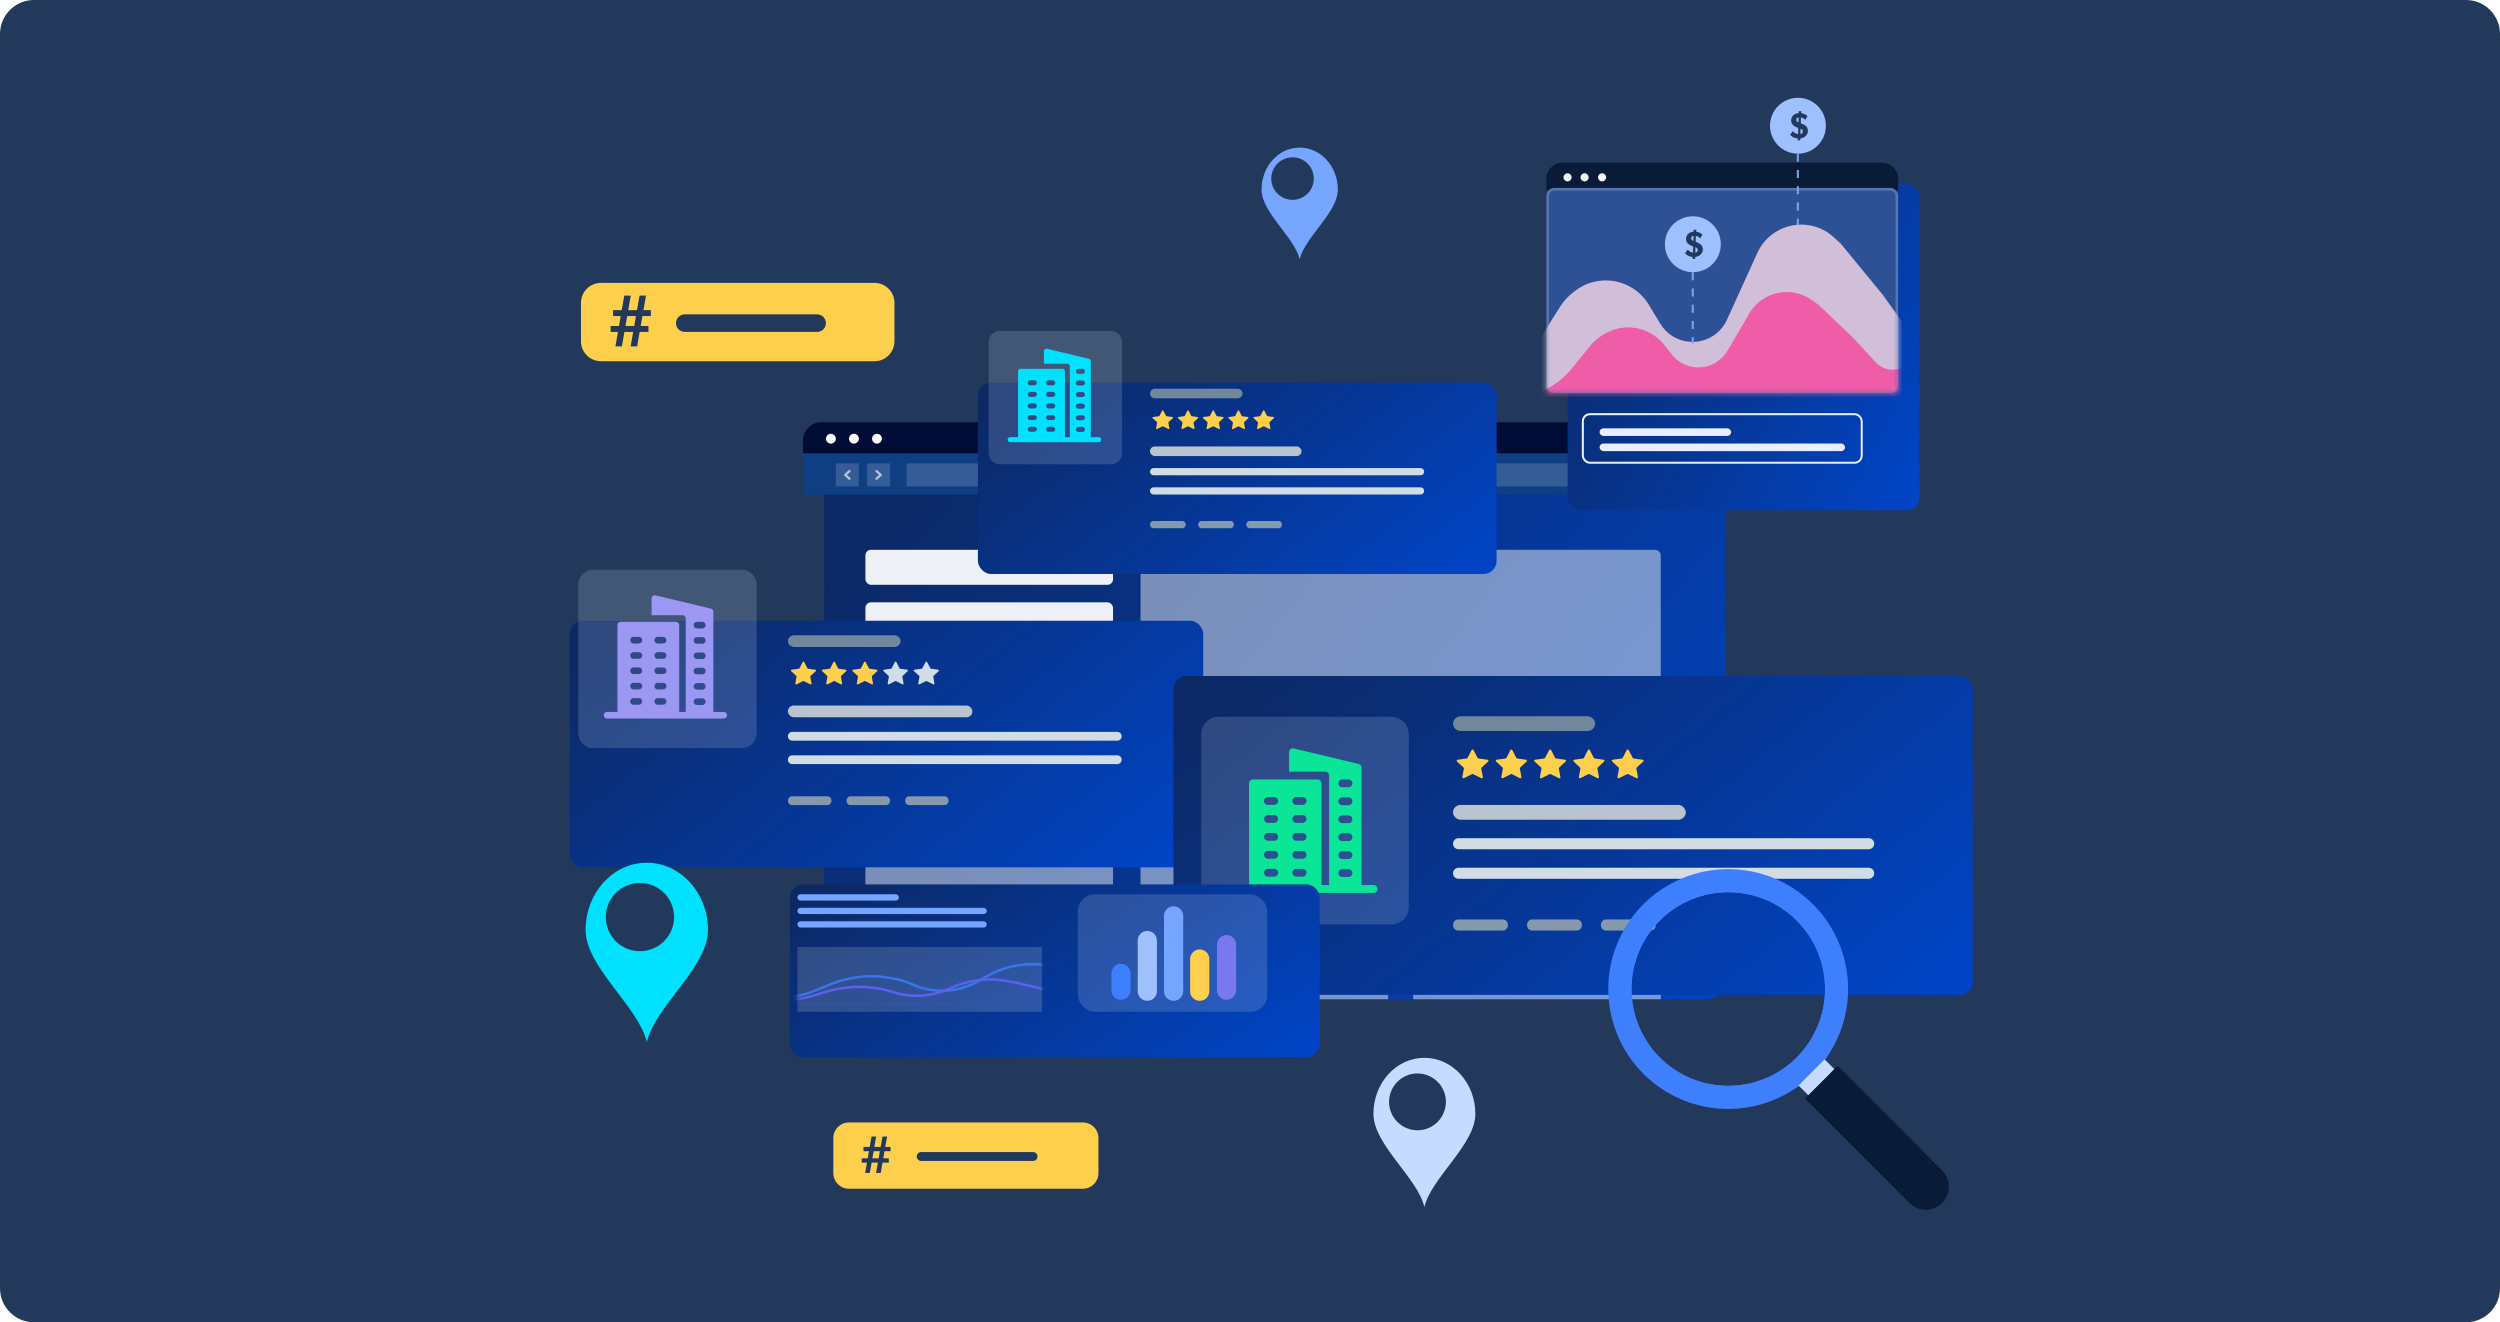 <svg width="588" height="311" viewBox="0 0 588 311" fill="none" xmlns="http://www.w3.org/2000/svg">
<path d="M0 8C0 3.582 3.582 0 8 0H580C584.418 0 588 3.582 588 8V303C588 307.418 584.418 311 580 311H8C3.582 311 0 307.418 0 303V8Z" fill="#22395B"/>
<g filter="url(#filter0_dd_6458_1717)">
<g clip-path="url(#clip0_6458_1717)">
<g filter="url(#filter1_d_6458_1717)">
<path d="M402.003 104.481H188.372C187.425 104.481 186.658 105.273 186.658 106.251V238.605C186.658 239.583 187.425 240.375 188.372 240.375H402.003C402.949 240.375 403.717 239.583 403.717 238.605V106.251C403.717 105.273 402.949 104.481 402.003 104.481Z" fill="url(#paint0_linear_6458_1717)"/>
</g>
<path d="M403.717 97.125H186.658V104.481H403.717V97.125Z" fill="#000C36"/>
<path d="M194.4 100.993C194.4 101.223 194.333 101.448 194.205 101.639C194.078 101.83 193.897 101.98 193.685 102.068C193.473 102.156 193.239 102.18 193.014 102.135C192.789 102.091 192.582 101.98 192.419 101.818C192.256 101.656 192.146 101.449 192.101 101.223C192.056 100.998 192.078 100.764 192.166 100.552C192.254 100.339 192.403 100.158 192.594 100.03C192.785 99.902 193.009 99.834 193.239 99.834C193.546 99.836 193.839 99.959 194.056 100.176C194.273 100.393 194.397 100.686 194.4 100.993Z" fill="white"/>
<path d="M199.82 100.993C199.82 101.223 199.752 101.448 199.625 101.639C199.498 101.831 199.316 101.98 199.104 102.068C198.892 102.157 198.658 102.18 198.433 102.135C198.208 102.09 198.001 101.98 197.838 101.817C197.676 101.654 197.565 101.447 197.52 101.222C197.476 100.996 197.499 100.762 197.587 100.55C197.675 100.338 197.824 100.156 198.016 100.029C198.207 99.901 198.432 99.834 198.662 99.834C198.814 99.834 198.965 99.863 199.106 99.921C199.246 99.979 199.374 100.064 199.482 100.172C199.59 100.28 199.675 100.408 199.733 100.549C199.791 100.69 199.82 100.841 199.82 100.993Z" fill="white"/>
<path d="M205.236 100.993C205.236 101.223 205.168 101.448 205.041 101.639C204.914 101.83 204.733 101.98 204.521 102.068C204.309 102.156 204.075 102.18 203.85 102.135C203.625 102.091 203.418 101.98 203.255 101.818C203.092 101.656 202.982 101.449 202.937 101.223C202.892 100.998 202.914 100.764 203.002 100.552C203.09 100.339 203.239 100.158 203.43 100.03C203.621 99.902 203.845 99.834 204.075 99.834C204.381 99.836 204.675 99.959 204.892 100.176C205.109 100.393 205.233 100.686 205.236 100.993Z" fill="white"/>
<path d="M403.717 104.481H186.658V114.16H403.717V104.481Z" fill="#0F3E82"/>
<path d="M390.95 106.804H211.035V112.224H390.95V106.804Z" fill="white" fill-opacity="0.16"/>
<rect x="201.75" y="106.802" width="5.417" height="5.42" fill="white" fill-opacity="0.16"/>
<path fill-rule="evenodd" clip-rule="evenodd" d="M203.767 108.428C203.878 108.326 204.057 108.327 204.168 108.428L205.149 109.332C205.259 109.433 205.259 109.597 205.148 109.699L204.167 110.599C204.057 110.7 203.877 110.7 203.767 110.599C203.656 110.497 203.656 110.333 203.767 110.231L204.548 109.515L203.766 108.795C203.656 108.693 203.656 108.529 203.767 108.428Z" fill="#B8C4D0"/>
<rect x="199.814" y="112.224" width="5.417" height="5.42" transform="rotate(-180 199.814 112.224)" fill="white" fill-opacity="0.16"/>
<path fill-rule="evenodd" clip-rule="evenodd" d="M197.798 110.599C197.687 110.701 197.507 110.7 197.397 110.599L196.416 109.695C196.306 109.594 196.306 109.43 196.416 109.328L197.397 108.428C197.508 108.327 197.687 108.327 197.798 108.428C197.909 108.53 197.909 108.694 197.798 108.796L197.017 109.512L197.798 110.232C197.909 110.333 197.908 110.498 197.798 110.599Z" fill="#B8C4D0"/>
<path d="M397.866 108.071C397.779 108.071 397.694 108.046 397.621 107.997C397.549 107.948 397.492 107.879 397.459 107.799C397.426 107.718 397.417 107.629 397.435 107.544C397.452 107.458 397.494 107.38 397.556 107.319C397.618 107.257 397.697 107.216 397.783 107.199C397.869 107.183 397.958 107.192 398.038 107.226C398.118 107.26 398.187 107.317 398.235 107.39C398.283 107.463 398.308 107.548 398.307 107.635C398.306 107.751 398.259 107.862 398.177 107.944C398.094 108.026 397.983 108.071 397.866 108.071Z" fill="#9BACBC"/>
<path d="M397.866 109.938C397.779 109.938 397.694 109.912 397.621 109.864C397.549 109.815 397.492 109.746 397.459 109.665C397.426 109.585 397.417 109.496 397.435 109.411C397.452 109.325 397.494 109.247 397.556 109.185C397.618 109.124 397.697 109.082 397.783 109.066C397.869 109.049 397.958 109.059 398.038 109.092C398.118 109.126 398.187 109.183 398.235 109.256C398.283 109.329 398.308 109.415 398.307 109.502C398.306 109.618 398.259 109.729 398.177 109.811C398.094 109.892 397.983 109.938 397.866 109.938Z" fill="#9BACBC"/>
<path d="M397.866 111.819C397.779 111.819 397.694 111.793 397.622 111.744C397.549 111.696 397.493 111.627 397.459 111.547C397.426 111.467 397.417 111.378 397.434 111.293C397.451 111.207 397.493 111.129 397.555 111.067C397.616 111.006 397.695 110.964 397.78 110.947C397.866 110.93 397.955 110.939 398.035 110.972C398.116 111.005 398.184 111.062 398.233 111.134C398.281 111.206 398.307 111.291 398.307 111.379C398.307 111.495 398.261 111.607 398.178 111.69C398.095 111.772 397.983 111.819 397.866 111.819Z" fill="#9BACBC"/>
<rect x="201.361" y="127.125" width="58.238" height="8.236" rx="1.312" fill="#EDF1F6"/>
<rect x="266.07" y="127.125" width="122.359" height="47.65" rx="1.312" fill="#EDF1F6" fill-opacity="0.5"/>
<rect x="266.07" y="179.482" width="58.238" height="44.12" rx="1.312" fill="#EDF1F6" fill-opacity="0.5"/>
<rect x="330.189" y="179.482" width="58.238" height="44.12" rx="1.312" fill="#EDF1F6" fill-opacity="0.5"/>
<rect x="201.361" y="139.479" width="58.238" height="44.12" rx="1.312" fill="#EDF1F6"/>
<rect x="201.361" y="188.894" width="58.238" height="44.12" rx="1.312" fill="#EDF1F6" fill-opacity="0.5"/>
<rect x="266.07" y="227.719" width="58.238" height="44.12" rx="1.312" fill="#EDF1F6" fill-opacity="0.5"/>
<rect x="330.189" y="227.719" width="58.238" height="44.12" rx="1.312" fill="#EDF1F6" fill-opacity="0.5"/>
</g>
</g>
<g filter="url(#filter2_d_6458_1717)">
<g filter="url(#filter3_d_6458_1717)">
<rect x="129" y="126" width="149" height="58" rx="3.068" fill="url(#paint1_linear_6458_1717)"/>
</g>
<rect x="185.314" y="150.942" width="43.385" height="2.755" rx="1.377" fill="#B8C4D0"/>
<path d="M185.314 158.172C185.314 157.602 185.777 157.139 186.347 157.139H262.787C263.358 157.139 263.82 157.602 263.82 158.172C263.82 158.743 263.358 159.205 262.787 159.205H186.347C185.777 159.205 185.314 158.743 185.314 158.172Z" fill="#D2DCE4"/>
<path d="M185.314 163.682C185.314 163.111 185.777 162.649 186.347 162.649H262.787C263.358 162.649 263.82 163.111 263.82 163.682C263.82 164.252 263.358 164.715 262.787 164.715H186.347C185.777 164.715 185.314 164.252 185.314 163.682Z" fill="#D2DCE4"/>
<path d="M194.627 172.289L186.263 172.29C185.748 172.29 185.33 172.752 185.33 173.323C185.33 173.893 185.748 174.356 186.263 174.356L194.627 174.355C195.142 174.355 195.56 173.893 195.56 173.322C195.56 172.752 195.142 172.289 194.627 172.289Z" fill="#8599AC"/>
<path d="M208.408 172.289L200.044 172.29C199.529 172.29 199.111 172.752 199.111 173.323C199.111 173.893 199.529 174.356 200.044 174.356L208.408 174.355C208.923 174.355 209.341 173.893 209.341 173.322C209.341 172.752 208.923 172.289 208.408 172.289Z" fill="#8599AC"/>
<path d="M222.182 172.289L213.818 172.29C213.302 172.29 212.885 172.752 212.885 173.323C212.885 173.893 213.302 174.356 213.818 174.356L222.182 174.355C222.697 174.355 223.115 173.893 223.115 173.322C223.115 172.752 222.697 172.289 222.182 172.289Z" fill="#8599AC"/>
<path d="M210.345 134.414H186.796C185.986 134.414 185.33 135.031 185.33 135.791C185.33 136.552 185.986 137.169 186.796 137.169H210.345C211.154 137.169 211.811 136.552 211.811 135.791C211.811 135.031 211.154 134.414 210.345 134.414Z" fill="#70879C"/>
<g clip-path="url(#clip1_6458_1717)">
<path d="M191.819 142.531C191.801 142.523 191.782 142.518 191.762 142.515L190.063 142.281C190.031 142.277 190 142.265 189.974 142.247C189.947 142.228 189.926 142.205 189.912 142.177L189.151 140.717C189.143 140.7 189.132 140.684 189.118 140.67L189.111 140.665C189.088 140.644 189.061 140.628 189.03 140.619C189 140.61 188.967 140.608 188.936 140.613C188.905 140.618 188.875 140.63 188.85 140.649C188.824 140.667 188.803 140.69 188.789 140.717L188.03 142.177C188.015 142.205 187.994 142.228 187.968 142.247C187.941 142.265 187.91 142.277 187.878 142.281L186.178 142.515C186.141 142.521 186.106 142.536 186.077 142.559C186.049 142.582 186.027 142.612 186.016 142.646C186.004 142.68 186.003 142.716 186.012 142.75C186.021 142.785 186.04 142.817 186.067 142.841L187.296 143.982C187.32 144.003 187.338 144.03 187.348 144.06C187.358 144.089 187.36 144.121 187.354 144.151L187.064 145.755C187.058 145.79 187.062 145.827 187.077 145.86C187.091 145.893 187.114 145.921 187.145 145.942C187.175 145.963 187.211 145.975 187.249 145.978C187.286 145.981 187.324 145.973 187.357 145.957L188.877 145.199C188.907 145.184 188.942 145.177 188.976 145.178C188.991 145.178 189.006 145.18 189.02 145.184C189.036 145.187 189.051 145.192 189.064 145.199L190.588 145.953C190.617 145.967 190.649 145.975 190.682 145.975C190.714 145.975 190.747 145.968 190.776 145.953C190.805 145.939 190.829 145.918 190.848 145.893C190.867 145.868 190.879 145.838 190.883 145.808C190.886 145.789 190.886 145.77 190.883 145.752L190.588 144.147C190.587 144.132 190.587 144.116 190.588 144.101C190.592 144.054 190.614 144.011 190.649 143.978L191.878 142.841C191.906 142.816 191.926 142.783 191.935 142.747C191.939 142.73 191.94 142.713 191.939 142.695C191.937 142.66 191.924 142.626 191.903 142.597C191.882 142.568 191.853 142.546 191.819 142.531Z" fill="#FECE4D"/>
</g>
<g clip-path="url(#clip2_6458_1717)">
<path d="M198.987 142.531C198.97 142.523 198.951 142.518 198.932 142.515L197.268 142.281C197.236 142.277 197.206 142.265 197.18 142.247C197.154 142.228 197.133 142.205 197.119 142.177L196.375 140.717C196.367 140.7 196.356 140.684 196.342 140.67L196.335 140.665C196.313 140.644 196.286 140.628 196.256 140.619C196.226 140.61 196.195 140.608 196.164 140.613C196.133 140.618 196.104 140.63 196.079 140.649C196.054 140.667 196.034 140.69 196.02 140.717L195.277 142.177C195.263 142.205 195.242 142.228 195.216 142.247C195.19 142.265 195.16 142.277 195.128 142.281L193.464 142.515C193.427 142.521 193.393 142.536 193.365 142.559C193.337 142.582 193.316 142.612 193.305 142.646C193.293 142.68 193.292 142.716 193.301 142.75C193.31 142.785 193.328 142.817 193.355 142.841L194.559 143.982C194.582 144.003 194.599 144.03 194.609 144.06C194.619 144.089 194.621 144.121 194.615 144.151L194.331 145.755C194.325 145.79 194.329 145.827 194.343 145.86C194.357 145.893 194.38 145.921 194.41 145.942C194.44 145.963 194.475 145.975 194.512 145.978C194.549 145.981 194.586 145.973 194.618 145.957L196.106 145.199C196.136 145.184 196.169 145.177 196.203 145.178C196.218 145.178 196.232 145.18 196.246 145.184C196.262 145.187 196.276 145.192 196.29 145.199L197.782 145.953C197.81 145.967 197.841 145.975 197.873 145.975C197.905 145.975 197.937 145.968 197.965 145.953C197.994 145.939 198.018 145.918 198.036 145.893C198.055 145.868 198.066 145.838 198.07 145.808C198.073 145.789 198.073 145.77 198.07 145.752L197.782 144.147C197.78 144.132 197.78 144.116 197.782 144.101C197.786 144.054 197.807 144.011 197.841 143.978L199.045 142.841C199.072 142.816 199.091 142.783 199.1 142.747C199.104 142.73 199.106 142.713 199.104 142.695C199.102 142.66 199.09 142.626 199.07 142.597C199.049 142.568 199.021 142.546 198.987 142.531Z" fill="#FECE4D"/>
</g>
<g clip-path="url(#clip3_6458_1717)">
<path d="M206.273 142.531C206.255 142.523 206.235 142.518 206.216 142.515L204.516 142.281C204.484 142.277 204.453 142.265 204.427 142.247C204.401 142.228 204.379 142.205 204.365 142.177L203.604 140.717C203.596 140.7 203.585 140.684 203.571 140.67L203.564 140.665C203.541 140.644 203.514 140.628 203.483 140.619C203.453 140.61 203.421 140.608 203.389 140.613C203.358 140.618 203.328 140.63 203.303 140.649C203.277 140.667 203.257 140.69 203.242 140.717L202.483 142.177C202.469 142.205 202.447 142.228 202.421 142.247C202.394 142.265 202.364 142.277 202.331 142.281L200.631 142.515C200.594 142.521 200.559 142.536 200.53 142.559C200.502 142.582 200.48 142.612 200.469 142.646C200.457 142.68 200.456 142.716 200.465 142.75C200.474 142.785 200.493 142.817 200.52 142.841L201.75 143.982C201.773 144.003 201.791 144.03 201.801 144.06C201.811 144.089 201.813 144.121 201.807 144.151L201.517 145.755C201.511 145.79 201.515 145.827 201.53 145.86C201.544 145.893 201.568 145.921 201.598 145.942C201.629 145.963 201.665 145.975 201.702 145.978C201.74 145.981 201.777 145.973 201.81 145.957L203.33 145.199C203.361 145.184 203.395 145.177 203.429 145.178C203.444 145.178 203.459 145.18 203.473 145.184C203.489 145.187 203.504 145.192 203.518 145.199L205.041 145.953C205.07 145.967 205.102 145.975 205.135 145.975C205.168 145.975 205.2 145.968 205.229 145.953C205.258 145.939 205.283 145.918 205.301 145.893C205.32 145.868 205.332 145.838 205.336 145.808C205.339 145.789 205.339 145.77 205.336 145.752L205.041 144.147C205.04 144.132 205.04 144.116 205.041 144.101C205.045 144.054 205.067 144.011 205.102 143.978L206.331 142.841C206.359 142.816 206.379 142.783 206.388 142.747C206.392 142.73 206.393 142.713 206.392 142.695C206.39 142.66 206.378 142.626 206.357 142.597C206.335 142.568 206.306 142.546 206.273 142.531Z" fill="#FECE4D"/>
</g>
<g clip-path="url(#clip4_6458_1717)">
<path d="M213.437 142.531C213.419 142.523 213.4 142.518 213.381 142.515L211.717 142.281C211.685 142.277 211.655 142.265 211.63 142.247C211.604 142.228 211.583 142.205 211.569 142.177L210.824 140.717C210.816 140.7 210.805 140.684 210.792 140.67L210.785 140.665C210.762 140.644 210.735 140.628 210.705 140.619C210.676 140.61 210.644 140.608 210.613 140.613C210.583 140.618 210.554 140.63 210.529 140.649C210.504 140.667 210.483 140.69 210.47 140.717L209.726 142.177C209.712 142.205 209.691 142.228 209.665 142.247C209.639 142.265 209.609 142.277 209.577 142.281L207.913 142.515C207.876 142.521 207.842 142.536 207.814 142.559C207.786 142.582 207.765 142.612 207.754 142.646C207.742 142.68 207.741 142.716 207.75 142.75C207.759 142.785 207.777 142.817 207.804 142.841L209.008 143.982C209.031 144.003 209.048 144.03 209.058 144.06C209.068 144.089 209.07 144.121 209.064 144.151L208.78 145.755C208.774 145.79 208.779 145.827 208.793 145.86C208.806 145.893 208.83 145.921 208.86 145.942C208.889 145.963 208.925 145.975 208.961 145.978C208.998 145.981 209.035 145.973 209.067 145.957L210.556 145.199C210.585 145.184 210.619 145.177 210.652 145.178C210.667 145.178 210.681 145.18 210.696 145.184C210.711 145.187 210.725 145.192 210.739 145.199L212.231 145.953C212.259 145.967 212.291 145.975 212.323 145.975C212.355 145.975 212.386 145.968 212.414 145.953C212.443 145.939 212.467 145.918 212.486 145.893C212.504 145.868 212.515 145.838 212.52 145.808C212.522 145.789 212.522 145.77 212.52 145.752L212.231 144.147C212.229 144.132 212.229 144.116 212.231 144.101C212.235 144.054 212.256 144.011 212.291 143.978L213.494 142.841C213.521 142.816 213.541 142.783 213.55 142.747C213.554 142.73 213.555 142.713 213.553 142.695C213.551 142.66 213.539 142.626 213.519 142.597C213.498 142.568 213.47 142.546 213.437 142.531Z" fill="#D2DCE4"/>
</g>
<g clip-path="url(#clip5_6458_1717)">
<path d="M220.726 142.531C220.708 142.523 220.688 142.518 220.669 142.515L218.97 142.281C218.937 142.277 218.907 142.265 218.88 142.247C218.854 142.228 218.832 142.205 218.818 142.177L218.058 140.717C218.049 140.7 218.038 140.684 218.024 140.67L218.017 140.665C217.994 140.644 217.967 140.628 217.936 140.619C217.906 140.61 217.874 140.608 217.842 140.613C217.811 140.618 217.781 140.63 217.756 140.649C217.73 140.667 217.71 140.69 217.696 140.717L216.936 142.177C216.922 142.205 216.9 142.228 216.874 142.247C216.847 142.265 216.817 142.277 216.784 142.281L215.084 142.515C215.047 142.521 215.012 142.536 214.984 142.559C214.955 142.582 214.934 142.612 214.922 142.646C214.91 142.68 214.909 142.716 214.918 142.75C214.927 142.785 214.946 142.817 214.973 142.841L216.203 143.982C216.226 144.003 216.244 144.03 216.254 144.06C216.264 144.089 216.266 144.121 216.26 144.151L215.97 145.755C215.964 145.79 215.969 145.827 215.983 145.86C215.997 145.893 216.021 145.921 216.051 145.942C216.082 145.963 216.118 145.975 216.155 145.978C216.193 145.981 216.23 145.973 216.264 145.957L217.783 145.199C217.814 145.184 217.848 145.177 217.882 145.178C217.897 145.178 217.912 145.18 217.926 145.184C217.942 145.187 217.957 145.192 217.971 145.199L219.494 145.953C219.523 145.967 219.555 145.975 219.588 145.975C219.621 145.975 219.653 145.968 219.682 145.953C219.711 145.939 219.736 145.918 219.754 145.893C219.773 145.868 219.785 145.838 219.789 145.808C219.792 145.789 219.792 145.77 219.789 145.752L219.494 144.147C219.493 144.132 219.493 144.116 219.494 144.101C219.498 144.054 219.52 144.011 219.555 143.978L220.784 142.841C220.812 142.816 220.832 142.783 220.841 142.747C220.845 142.73 220.846 142.713 220.845 142.695C220.843 142.66 220.831 142.626 220.81 142.597C220.789 142.568 220.76 142.546 220.726 142.531Z" fill="#D2DCE4"/>
</g>
</g>
<g filter="url(#filter4_d_6458_1717)">
<g filter="url(#filter5_d_6458_1717)">
<rect x="271" y="139" width="188" height="75" rx="3.068" fill="url(#paint2_linear_6458_1717)"/>
</g>
<path d="M327.262 153.595H286.619C284.359 153.595 282.527 155.427 282.527 157.686V198.329C282.527 200.589 284.359 202.421 286.619 202.421H327.262C329.521 202.421 331.353 200.589 331.353 198.329V157.686C331.353 155.427 329.521 153.595 327.262 153.595Z" fill="#E7EEFF" fill-opacity="0.16"/>
<path d="M323.106 193.17H320.225V165.582C320.231 165.152 319.939 164.777 319.527 164.686L304.281 161.027C304.016 160.957 303.734 161.025 303.529 161.21C303.311 161.378 303.184 161.644 303.189 161.923V166.497H311.707H311.706C311.944 166.497 312.171 166.593 312.339 166.765C312.507 166.936 312.601 167.169 312.601 167.412V193.17H310.812L310.812 169.241C310.812 168.999 310.718 168.766 310.55 168.594C310.382 168.423 310.155 168.326 309.917 168.326H294.671C294.176 168.326 293.776 168.736 293.776 169.241V193.17H290.895C290.401 193.17 290 193.58 290 194.085C290 194.328 290.094 194.56 290.262 194.732C290.43 194.904 290.658 195 290.895 195H323.105C323.342 195 323.57 194.904 323.738 194.732C323.906 194.56 324 194.328 324 194.085C324 193.842 323.906 193.61 323.738 193.438C323.57 193.267 323.342 193.17 323.105 193.17L323.106 193.17ZM304.871 172.48H306.392C306.886 172.48 307.287 172.889 307.287 173.395C307.287 173.9 306.886 174.309 306.392 174.309H304.871C304.377 174.309 303.976 173.9 303.976 173.395C303.976 172.889 304.377 172.48 304.871 172.48ZM304.871 176.705H306.392V176.706C306.63 176.706 306.857 176.802 307.025 176.974C307.193 177.145 307.287 177.378 307.287 177.62C307.287 177.863 307.193 178.096 307.025 178.267C306.857 178.439 306.63 178.535 306.392 178.535H304.871C304.377 178.535 303.976 178.125 303.976 177.62C303.976 177.378 304.071 177.145 304.239 176.974C304.406 176.802 304.634 176.706 304.871 176.706L304.871 176.705ZM304.871 180.913H306.392V180.914C306.63 180.914 306.857 181.01 307.025 181.182C307.193 181.353 307.287 181.586 307.287 181.828C307.287 182.071 307.193 182.304 307.025 182.475C306.857 182.647 306.63 182.743 306.392 182.743H304.871C304.377 182.743 303.976 182.334 303.976 181.828C303.976 181.323 304.377 180.914 304.871 180.914V180.913ZM304.871 185.139H306.392V185.139C306.63 185.139 306.857 185.236 307.025 185.407C307.193 185.579 307.287 185.812 307.287 186.054C307.287 186.297 307.193 186.529 307.025 186.701C306.857 186.873 306.63 186.969 306.392 186.969H304.871C304.377 186.969 303.976 186.559 303.976 186.054C303.975 185.811 304.068 185.577 304.237 185.404C304.405 185.231 304.633 185.134 304.871 185.134L304.871 185.139ZM304.871 189.365H306.392V189.366C306.886 189.366 307.287 189.775 307.287 190.28C307.287 190.786 306.886 191.195 306.392 191.195H304.871C304.377 191.195 303.976 190.786 303.976 190.28C303.976 189.775 304.377 189.366 304.871 189.366V189.365ZM298.196 172.479H299.717C300.212 172.479 300.612 172.889 300.612 173.394C300.612 173.899 300.212 174.309 299.717 174.309H298.196C297.702 174.309 297.302 173.899 297.302 173.394C297.302 172.889 297.702 172.479 298.196 172.479ZM298.196 176.705H299.717V176.705C299.955 176.705 300.182 176.802 300.35 176.973C300.518 177.145 300.612 177.378 300.612 177.62C300.605 178.122 300.208 178.527 299.717 178.535H298.196C297.702 178.535 297.302 178.125 297.302 177.62C297.302 177.378 297.396 177.145 297.564 176.973C297.731 176.802 297.959 176.705 298.196 176.705L298.196 176.705ZM298.196 180.913H299.717V180.913C300.208 180.921 300.605 181.326 300.612 181.828C300.612 182.071 300.518 182.303 300.35 182.475C300.182 182.646 299.955 182.743 299.717 182.743H298.196C297.702 182.743 297.302 182.333 297.302 181.828C297.302 181.323 297.702 180.913 298.196 180.913L298.196 180.913ZM298.196 185.139H299.717V185.139C300.208 185.147 300.605 185.552 300.612 186.054C300.612 186.297 300.518 186.529 300.35 186.701C300.182 186.872 299.955 186.969 299.717 186.969H298.196C297.702 186.969 297.302 186.559 297.302 186.054C297.3 185.81 297.394 185.576 297.562 185.404C297.73 185.231 297.958 185.134 298.196 185.134V185.139ZM298.196 189.365H299.717V189.365C300.212 189.365 300.612 189.775 300.612 190.28C300.612 190.785 300.212 191.195 299.717 191.195H298.196C297.702 191.195 297.302 190.785 297.302 190.28C297.302 189.775 297.702 189.365 298.196 189.365V189.365ZM315.681 168.326H317.202V168.327C317.696 168.327 318.097 168.736 318.097 169.241C318.097 169.747 317.696 170.156 317.202 170.156H315.681C315.187 170.156 314.786 169.747 314.786 169.241C314.786 168.736 315.187 168.327 315.681 168.327V168.326ZM315.681 172.552H317.202V172.553C317.696 172.553 318.097 172.962 318.097 173.467C318.097 173.972 317.696 174.382 317.202 174.382H315.681C315.187 174.382 314.786 173.972 314.786 173.467C314.786 172.962 315.187 172.553 315.681 172.553V172.552ZM315.681 176.778H317.202V176.779C317.44 176.779 317.667 176.875 317.835 177.047C318.003 177.218 318.097 177.451 318.097 177.693C318.097 177.936 318.003 178.169 317.835 178.34C317.667 178.512 317.44 178.608 317.202 178.608H315.681C315.19 178.6 314.794 178.195 314.786 177.693C314.786 177.188 315.187 176.779 315.681 176.779V176.778ZM315.681 180.985H317.202V180.986C317.44 180.986 317.667 181.083 317.835 181.254C318.003 181.426 318.097 181.659 318.097 181.901C318.097 182.144 318.003 182.376 317.835 182.548C317.667 182.72 317.44 182.816 317.202 182.816H315.681C315.187 182.816 314.786 182.406 314.786 181.901C314.794 181.399 315.19 180.994 315.681 180.986V180.985ZM315.681 185.211H317.202V185.213C317.44 185.213 317.667 185.309 317.835 185.481C318.003 185.652 318.097 185.885 318.097 186.127C318.097 186.37 318.003 186.603 317.835 186.774C317.667 186.946 317.44 187.042 317.202 187.042H315.681C315.187 187.042 314.786 186.632 314.786 186.127C314.794 185.625 315.19 185.22 315.681 185.213V185.211ZM315.681 189.437H317.202V189.438C317.696 189.438 318.097 189.848 318.097 190.353C318.097 190.858 317.696 191.268 317.202 191.268H315.681C315.187 191.268 314.786 190.858 314.786 190.353C314.786 189.848 315.187 189.438 315.681 189.438V189.437Z" fill="#0BE597"/>
<rect x="341.746" y="174.318" width="54.748" height="3.476" rx="1.738" fill="#B8C4D0"/>
<path d="M341.746 183.443C341.746 182.723 342.33 182.139 343.05 182.139H439.51C440.229 182.139 440.813 182.723 440.813 183.443C440.813 184.163 440.229 184.746 439.51 184.746H343.05C342.33 184.746 341.746 184.163 341.746 183.443Z" fill="#D2DCE4"/>
<path d="M341.746 190.395C341.746 189.675 342.33 189.091 343.05 189.091H439.51C440.229 189.091 440.813 189.675 440.813 190.395C440.813 191.114 440.229 191.698 439.51 191.698H343.05C342.33 191.698 341.746 191.114 341.746 190.395Z" fill="#D2DCE4"/>
<path d="M353.489 201.257L342.935 201.258C342.285 201.258 341.758 201.841 341.758 202.561C341.758 203.281 342.285 203.865 342.935 203.865L353.489 203.864C354.14 203.864 354.667 203.281 354.667 202.561C354.667 201.841 354.14 201.257 353.489 201.257Z" fill="#8599AC"/>
<path d="M370.886 201.257L360.332 201.258C359.681 201.258 359.154 201.841 359.154 202.561C359.154 203.281 359.681 203.865 360.332 203.865L370.886 203.864C371.536 203.864 372.063 203.281 372.063 202.561C372.063 201.841 371.536 201.257 370.886 201.257Z" fill="#8599AC"/>
<path d="M388.261 201.257L377.707 201.258C377.056 201.258 376.529 201.841 376.529 202.561C376.529 203.281 377.056 203.865 377.707 203.865L388.261 203.864C388.911 203.864 389.438 203.281 389.438 202.561C389.438 201.841 388.911 201.257 388.261 201.257Z" fill="#8599AC"/>
<path d="M373.324 153.462H343.608C342.586 153.462 341.758 154.24 341.758 155.2C341.758 156.159 342.586 156.938 343.608 156.938H373.324C374.346 156.938 375.174 156.159 375.174 155.2C375.174 154.24 374.346 153.462 373.324 153.462Z" fill="#70879C"/>
<g clip-path="url(#clip6_6458_1717)">
<path d="M349.946 163.707C349.923 163.696 349.899 163.69 349.874 163.687L347.73 163.391C347.689 163.385 347.65 163.37 347.617 163.347C347.583 163.324 347.556 163.294 347.538 163.259L346.579 161.417C346.568 161.396 346.554 161.376 346.537 161.358L346.528 161.351C346.499 161.325 346.464 161.305 346.426 161.294C346.387 161.282 346.347 161.28 346.307 161.286C346.267 161.293 346.23 161.308 346.198 161.331C346.166 161.354 346.14 161.383 346.122 161.417L345.164 163.259C345.145 163.294 345.118 163.324 345.085 163.347C345.052 163.37 345.013 163.385 344.972 163.391L342.827 163.687C342.78 163.693 342.736 163.712 342.7 163.741C342.663 163.77 342.636 163.808 342.622 163.851C342.607 163.894 342.605 163.939 342.617 163.983C342.628 164.027 342.652 164.067 342.686 164.098L344.238 165.537C344.268 165.564 344.29 165.598 344.303 165.635C344.315 165.672 344.318 165.712 344.311 165.751L343.945 167.775C343.937 167.819 343.942 167.865 343.96 167.907C343.978 167.948 344.008 167.984 344.047 168.011C344.085 168.037 344.131 168.053 344.178 168.056C344.225 168.059 344.273 168.05 344.315 168.029L346.233 167.073C346.271 167.054 346.314 167.045 346.357 167.046C346.376 167.047 346.395 167.049 346.413 167.054C346.433 167.057 346.452 167.064 346.469 167.073L348.392 168.025C348.428 168.043 348.469 168.052 348.51 168.052C348.551 168.052 348.592 168.043 348.628 168.025C348.665 168.007 348.696 167.981 348.72 167.949C348.743 167.917 348.758 167.88 348.764 167.841C348.767 167.818 348.767 167.794 348.764 167.77L348.392 165.746C348.39 165.726 348.39 165.707 348.392 165.687C348.397 165.629 348.424 165.573 348.469 165.532L350.019 164.098C350.055 164.065 350.08 164.024 350.091 163.979C350.096 163.957 350.098 163.935 350.096 163.914C350.094 163.869 350.078 163.826 350.052 163.79C350.025 163.753 349.988 163.725 349.946 163.707Z" fill="#FECE4D"/>
</g>
<g clip-path="url(#clip7_6458_1717)">
<path d="M358.992 163.707C358.97 163.696 358.946 163.69 358.922 163.687L356.822 163.391C356.782 163.385 356.744 163.37 356.712 163.347C356.679 163.324 356.653 163.294 356.635 163.259L355.695 161.417C355.685 161.396 355.671 161.376 355.654 161.358L355.645 161.351C355.617 161.325 355.583 161.305 355.545 161.294C355.508 161.282 355.468 161.28 355.429 161.286C355.39 161.293 355.354 161.308 355.322 161.331C355.291 161.354 355.265 161.383 355.248 161.417L354.31 163.259C354.292 163.294 354.265 163.324 354.233 163.347C354.2 163.37 354.162 163.385 354.122 163.391L352.022 163.687C351.976 163.693 351.932 163.712 351.897 163.741C351.861 163.77 351.835 163.808 351.821 163.851C351.806 163.894 351.805 163.939 351.816 163.983C351.827 164.027 351.851 164.067 351.884 164.098L353.403 165.537C353.432 165.564 353.454 165.598 353.466 165.635C353.479 165.672 353.482 165.712 353.475 165.751L353.116 167.775C353.109 167.819 353.114 167.865 353.132 167.907C353.149 167.948 353.178 167.984 353.216 168.011C353.254 168.037 353.298 168.053 353.345 168.056C353.391 168.059 353.437 168.05 353.479 168.029L355.356 167.073C355.394 167.054 355.436 167.045 355.478 167.046C355.497 167.047 355.515 167.049 355.533 167.054C355.552 167.057 355.571 167.064 355.588 167.073L357.47 168.025C357.506 168.043 357.546 168.052 357.586 168.052C357.627 168.052 357.666 168.043 357.702 168.025C357.738 168.007 357.769 167.981 357.792 167.949C357.815 167.917 357.83 167.88 357.835 167.841C357.838 167.818 357.838 167.794 357.835 167.77L357.47 165.746C357.469 165.726 357.469 165.707 357.47 165.687C357.475 165.629 357.502 165.573 357.546 165.532L359.064 164.098C359.099 164.065 359.123 164.024 359.134 163.979C359.139 163.957 359.141 163.935 359.139 163.914C359.137 163.869 359.122 163.826 359.096 163.79C359.07 163.753 359.034 163.725 358.992 163.707Z" fill="#FECE4D"/>
</g>
<g clip-path="url(#clip8_6458_1717)">
<path d="M368.188 163.707C368.165 163.696 368.141 163.69 368.116 163.687L365.972 163.391C365.931 163.385 365.892 163.37 365.859 163.347C365.826 163.324 365.799 163.294 365.78 163.259L364.821 161.417C364.81 161.396 364.796 161.376 364.779 161.358L364.77 161.351C364.741 161.325 364.706 161.305 364.668 161.294C364.629 161.282 364.589 161.28 364.549 161.286C364.51 161.293 364.472 161.308 364.44 161.331C364.408 161.354 364.382 161.383 364.364 161.417L363.406 163.259C363.387 163.294 363.36 163.324 363.327 163.347C363.294 163.37 363.255 163.385 363.214 163.391L361.069 163.687C361.022 163.693 360.978 163.712 360.942 163.741C360.906 163.77 360.879 163.808 360.864 163.851C360.849 163.894 360.848 163.939 360.859 163.983C360.87 164.027 360.894 164.067 360.928 164.098L362.48 165.537C362.51 165.564 362.532 165.598 362.545 165.635C362.557 165.672 362.56 165.712 362.553 165.751L362.187 167.775C362.179 167.819 362.185 167.865 362.203 167.907C362.221 167.948 362.251 167.984 362.289 168.011C362.327 168.037 362.373 168.053 362.42 168.056C362.468 168.059 362.515 168.05 362.557 168.029L364.475 167.073C364.513 167.054 364.556 167.045 364.599 167.046C364.618 167.047 364.637 167.049 364.655 167.054C364.675 167.057 364.694 167.064 364.711 167.073L366.634 168.025C366.67 168.043 366.711 168.052 366.752 168.052C366.793 168.052 366.834 168.043 366.87 168.025C366.907 168.007 366.938 167.981 366.962 167.949C366.986 167.917 367.001 167.88 367.006 167.841C367.009 167.818 367.009 167.794 367.006 167.77L366.634 165.746C366.632 165.726 366.632 165.707 366.634 165.687C366.639 165.629 366.666 165.573 366.711 165.532L368.261 164.098C368.297 164.065 368.322 164.024 368.333 163.979C368.338 163.957 368.34 163.935 368.338 163.914C368.336 163.869 368.32 163.826 368.294 163.79C368.267 163.753 368.23 163.725 368.188 163.707Z" fill="#FECE4D"/>
</g>
<g clip-path="url(#clip9_6458_1717)">
<path d="M377.226 163.707C377.204 163.696 377.18 163.69 377.156 163.687L375.056 163.391C375.017 163.385 374.979 163.37 374.946 163.347C374.913 163.324 374.887 163.294 374.869 163.259L373.93 161.417C373.919 161.396 373.905 161.376 373.889 161.358L373.88 161.351C373.852 161.325 373.817 161.305 373.78 161.294C373.742 161.282 373.702 161.28 373.664 161.286C373.625 161.293 373.588 161.308 373.557 161.331C373.525 161.354 373.5 161.383 373.482 161.417L372.544 163.259C372.526 163.294 372.5 163.324 372.467 163.347C372.434 163.37 372.396 163.385 372.356 163.391L370.256 163.687C370.21 163.693 370.167 163.712 370.131 163.741C370.096 163.77 370.069 163.808 370.055 163.851C370.041 163.894 370.039 163.939 370.05 163.983C370.061 164.027 370.085 164.067 370.118 164.098L371.638 165.537C371.667 165.564 371.688 165.598 371.701 165.635C371.713 165.672 371.716 165.712 371.709 165.751L371.351 167.775C371.343 167.819 371.348 167.865 371.366 167.907C371.384 167.948 371.413 167.984 371.45 168.011C371.488 168.037 371.533 168.053 371.579 168.056C371.625 168.059 371.672 168.05 371.713 168.029L373.591 167.073C373.628 167.054 373.67 167.045 373.713 167.046C373.731 167.047 373.75 167.049 373.767 167.054C373.787 167.057 373.805 167.064 373.822 167.073L375.705 168.025C375.741 168.043 375.78 168.052 375.821 168.052C375.861 168.052 375.901 168.043 375.936 168.025C375.972 168.007 376.003 167.981 376.026 167.949C376.049 167.917 376.064 167.88 376.069 167.841C376.072 167.818 376.072 167.794 376.069 167.77L375.705 165.746C375.703 165.726 375.703 165.707 375.705 165.687C375.71 165.629 375.736 165.573 375.78 165.532L377.299 164.098C377.333 164.065 377.357 164.024 377.369 163.979C377.374 163.957 377.375 163.935 377.374 163.914C377.371 163.869 377.356 163.826 377.33 163.79C377.304 163.753 377.268 163.725 377.226 163.707Z" fill="#FECE4D"/>
</g>
<g clip-path="url(#clip10_6458_1717)">
<path d="M386.426 163.707C386.403 163.696 386.379 163.69 386.354 163.687L384.21 163.391C384.169 163.385 384.131 163.37 384.097 163.347C384.064 163.324 384.037 163.294 384.019 163.259L383.059 161.417C383.048 161.396 383.034 161.376 383.017 161.358L383.008 161.351C382.98 161.325 382.945 161.305 382.906 161.294C382.868 161.282 382.827 161.28 382.788 161.286C382.748 161.293 382.71 161.308 382.678 161.331C382.646 161.354 382.62 161.383 382.602 161.417L381.644 163.259C381.626 163.294 381.599 163.324 381.565 163.347C381.532 163.37 381.493 163.385 381.453 163.391L379.307 163.687C379.26 163.693 379.216 163.712 379.18 163.741C379.144 163.77 379.117 163.808 379.102 163.851C379.088 163.894 379.086 163.939 379.097 163.983C379.109 164.027 379.133 164.067 379.167 164.098L380.719 165.537C380.748 165.564 380.77 165.598 380.783 165.635C380.796 165.672 380.799 165.712 380.791 165.751L380.425 167.775C380.418 167.819 380.423 167.865 380.441 167.907C380.459 167.948 380.489 167.984 380.527 168.011C380.566 168.037 380.611 168.053 380.658 168.056C380.706 168.059 380.753 168.05 380.795 168.029L382.713 167.073C382.751 167.054 382.794 167.045 382.838 167.046C382.857 167.047 382.875 167.049 382.894 167.054C382.913 167.057 382.932 167.064 382.949 167.073L384.872 168.025C384.909 168.043 384.949 168.052 384.99 168.052C385.032 168.052 385.072 168.043 385.109 168.025C385.145 168.007 385.177 167.981 385.2 167.949C385.224 167.917 385.239 167.88 385.244 167.841C385.248 167.818 385.248 167.794 385.244 167.77L384.872 165.746C384.87 165.726 384.87 165.707 384.872 165.687C384.877 165.629 384.904 165.573 384.949 165.532L386.5 164.098C386.535 164.065 386.56 164.024 386.572 163.979C386.577 163.957 386.578 163.935 386.577 163.914C386.574 163.869 386.559 163.826 386.532 163.79C386.505 163.753 386.469 163.725 386.426 163.707Z" fill="#FECE4D"/>
</g>
</g>
<g clip-path="url(#clip11_6458_1717)">
<path d="M386.528 212.678C382.584 216.623 379.898 221.648 378.809 227.119C377.721 232.59 378.28 238.26 380.414 243.413C382.549 248.567 386.164 252.971 390.802 256.07C395.44 259.169 400.892 260.823 406.47 260.823C412.048 260.823 417.501 259.169 422.139 256.07C426.777 252.971 430.392 248.567 432.526 243.413C434.661 238.26 435.219 232.59 434.131 227.119C433.043 221.648 430.357 216.623 426.413 212.678C423.794 210.06 420.685 207.982 417.263 206.565C413.841 205.147 410.174 204.418 406.47 204.418C402.767 204.418 399.099 205.147 395.677 206.565C392.256 207.982 389.147 210.06 386.528 212.678ZM422.573 248.724C419.388 251.911 415.329 254.082 410.91 254.962C406.491 255.842 401.91 255.391 397.747 253.668C393.584 251.944 390.025 249.024 387.522 245.278C385.018 241.532 383.682 237.127 383.682 232.621C383.682 228.115 385.018 223.711 387.522 219.964C390.025 216.218 393.584 213.298 397.747 211.575C401.91 209.851 406.491 209.401 410.91 210.281C415.329 211.161 419.388 213.331 422.573 216.518C426.842 220.79 429.24 226.582 429.24 232.621C429.24 238.66 426.842 244.452 422.573 248.724Z" fill="#3D7FFC"/>
<path d="M429.154 249.166L423.018 255.302L425.319 257.603L431.455 251.467L429.154 249.166Z" fill="#C6DBFF"/>
<path d="M432.221 250.729L424.551 258.399L444.493 278.342L452.163 270.671L432.221 250.729Z" fill="#091B36"/>
<path d="M432.221 250.721L430.688 252.256L450.637 272.191L452.17 270.657L432.221 250.721Z" fill="#091B36"/>
<path d="M446.805 280.653L449.104 282.952C450.121 283.969 451.501 284.54 452.939 284.54C454.377 284.54 455.756 283.969 456.773 282.952C457.79 281.935 458.361 280.556 458.361 279.118C458.361 277.68 457.79 276.3 456.773 275.283L454.474 272.984L446.805 280.653Z" fill="#091B36"/>
<path d="M452.164 270.679L444.494 278.349L446.795 280.65L454.465 272.98L452.164 270.679Z" fill="#091B36"/>
<path d="M389.647 215.747C386.309 219.084 384.036 223.336 383.115 227.966C382.194 232.595 382.666 237.393 384.472 241.754C386.278 246.115 389.337 249.842 393.262 252.465C397.186 255.087 401.8 256.487 406.52 256.487C411.24 256.487 415.854 255.087 419.779 252.465C423.703 249.842 426.762 246.115 428.568 241.754C430.374 237.393 430.846 232.595 429.925 227.966C429.004 223.336 426.731 219.084 423.393 215.747C418.918 211.273 412.849 208.759 406.52 208.759C400.192 208.759 394.123 211.273 389.647 215.747ZM422.623 248.723C419.438 251.91 415.379 254.08 410.96 254.96C406.541 255.84 401.96 255.39 397.797 253.666C393.634 251.943 390.075 249.023 387.572 245.277C385.068 241.53 383.732 237.126 383.732 232.62C383.732 228.114 385.068 223.709 387.572 219.963C390.075 216.217 393.634 213.297 397.797 211.573C401.96 209.85 406.541 209.399 410.96 210.279C415.379 211.159 419.438 213.33 422.623 216.517C426.885 220.796 429.273 226.592 429.263 232.631C429.253 238.67 426.845 244.458 422.569 248.723H422.623Z" fill="#3D7FFC"/>
</g>
<path d="M136.645 71.238C136.645 68.639 138.752 66.532 141.351 66.532H205.671C208.271 66.532 210.378 68.639 210.378 71.238V80.259C210.378 82.858 208.271 84.965 205.671 84.965H141.351C138.752 84.965 136.645 82.858 136.645 80.259V71.238Z" fill="#FECE4D"/>
<path d="M161.053 75.997H192.19" stroke="#22395B" stroke-width="4.118" stroke-linecap="round"/>
<path d="M153.083 74.343V72.939H151.342L151.939 69.521H150.431L149.817 72.939H147.762L148.358 69.521H146.833L146.236 72.939H144.197V74.343H145.988L145.59 76.672H143.617V78.075H145.341L144.744 81.478H146.27L146.866 78.075H148.922L148.325 81.478H149.85L150.447 78.075H152.519V76.672H150.696L151.094 74.343H153.083ZM149.568 74.343L149.171 76.672H147.115L147.513 74.343H149.568Z" fill="#22395B"/>
<path d="M196 267.653C196 265.636 197.636 264 199.653 264H254.703C256.721 264 258.356 265.636 258.356 267.653V275.936C258.356 277.953 256.721 279.589 254.703 279.589H199.653C197.636 279.589 196 277.953 196 275.936V267.653Z" fill="#FECE4D"/>
<path d="M216.65 272.007H242.983" stroke="#22395B" stroke-width="2.089" stroke-linecap="round"/>
<path d="M209.464 270.765V269.758H208.215L208.643 267.307H207.562L207.122 269.758H205.648L206.076 267.307H204.982L204.554 269.758H203.092V270.765H204.376L204.09 272.435H202.676V273.441H203.912L203.484 275.881H204.578L205.006 273.441H206.48L206.052 275.881H207.145L207.573 273.441H209.059V272.435H207.752L208.037 270.765H209.464ZM206.943 270.765L206.658 272.435H205.184L205.469 270.765H206.943Z" fill="#22395B"/>
<g filter="url(#filter6_d_6458_1717)">
<rect x="180.76" y="203.009" width="124.63" height="40.603" rx="3.068" fill="url(#paint3_linear_6458_1717)"/>
</g>
<rect x="253.51" y="210.342" width="44.551" height="27.633" rx="4" fill="#E7EEFF" fill-opacity="0.16"/>
<path d="M273.77 215.417L273.77 233.136C273.77 234.383 274.781 235.395 276.028 235.395C277.276 235.395 278.287 234.383 278.287 233.136L278.287 215.417C278.287 214.169 277.276 213.158 276.028 213.158C274.781 213.158 273.77 214.169 273.77 215.417Z" fill="#76A5FF"/>
<path d="M267.588 221.218L267.588 233.136C267.588 234.383 268.599 235.395 269.847 235.395C271.094 235.395 272.106 234.383 272.106 233.136L272.106 221.218C272.106 219.97 271.094 218.959 269.847 218.959C268.599 218.959 267.588 219.97 267.588 221.218Z" fill="#9FC0FF"/>
<path d="M261.404 228.95L261.404 232.897C261.404 234.143 262.414 235.153 263.66 235.153C264.906 235.153 265.916 234.143 265.916 232.897L265.916 228.95C265.916 227.704 264.906 226.694 263.66 226.694C262.414 226.694 261.404 227.704 261.404 228.95Z" fill="#3D7FFC"/>
<path d="M279.912 225.568L279.912 233.136C279.912 234.383 280.923 235.395 282.171 235.395C283.419 235.395 284.43 234.383 284.43 233.136L284.43 225.568C284.43 224.321 283.419 223.309 282.171 223.309C280.923 223.309 279.912 224.321 279.912 225.568Z" fill="#FECE4D"/>
<path d="M286.223 222.182L286.223 232.897C286.223 234.143 287.233 235.153 288.478 235.153C289.724 235.153 290.734 234.143 290.734 232.897L290.734 222.182C290.734 220.937 289.724 219.927 288.478 219.927C287.233 219.927 286.223 220.937 286.223 222.182Z" fill="#7879F1"/>
<rect x="187.539" y="210.333" width="23.883" height="1.482" rx="0.741" fill="#76A5FF"/>
<rect x="187.539" y="213.51" width="44.551" height="1.482" rx="0.741" fill="#76A5FF"/>
<rect x="187.539" y="216.677" width="44.551" height="1.482" rx="0.741" fill="#76A5FF"/>
<path d="M187.535 222.737H245.056V237.963H187.535V222.737Z" fill="white" fill-opacity="0.16"/>
<mask id="mask0_6458_1717" style="mask-type:alpha" maskUnits="userSpaceOnUse" x="187" y="222" width="59" height="15">
<rect x="187.535" y="222.172" width="57.521" height="14.058" rx="1.177" fill="#C6DBFF"/>
</mask>
<g mask="url(#mask0_6458_1717)">
<mask id="mask1_6458_1717" style="mask-type:alpha" maskUnits="userSpaceOnUse" x="183" y="221" width="88" height="15">
<rect x="184.107" y="222.105" width="86.217" height="13.445" rx="0.882" fill="#F5F8FF" stroke="black" stroke-width="0.588"/>
</mask>
<g mask="url(#mask1_6458_1717)">
<path opacity="0.8" d="M181.64 235.251L181.593 234.96L181.64 235.251L186.459 234.462C188.284 234.164 190.07 233.659 191.781 232.957L195.28 231.522C196.66 230.956 198.091 230.52 199.553 230.222L200.177 230.094C203.026 229.513 205.958 229.457 208.827 229.931L209.828 230.097C211.32 230.343 212.777 230.768 214.168 231.361L214.833 231.646C218.069 233.027 221.651 233.382 225.095 232.662C226.846 232.297 228.528 231.66 230.082 230.776L232.154 229.596C234.231 228.415 236.49 227.588 238.839 227.151C241.786 226.603 244.815 226.679 247.731 227.374L250.102 227.939L258.126 230.462L263.428 232.38C265.028 232.958 266.733 233.187 268.429 233.05L272.534 232.719C273.127 232.671 273.713 232.878 274.144 233.288C275.513 234.591 274.591 236.897 272.701 236.896L181.77 236.85C180.904 236.849 180.649 235.669 181.439 235.312C181.503 235.283 181.571 235.262 181.64 235.251Z" stroke="#3D7FFC" stroke-width="0.588"/>
<path d="M182.967 235.595L182.872 235.316L182.967 235.595C182.991 235.587 183.016 235.581 183.042 235.578L187.098 235.078C188.528 234.902 189.939 234.599 191.315 234.174L194.205 233.282C195.32 232.938 196.459 232.676 197.612 232.498L198.413 232.375C200.586 232.041 202.795 232.009 204.976 232.281L206.051 232.414C207.26 232.565 208.451 232.828 209.61 233.2L210.083 233.352C212.762 234.213 215.606 234.434 218.386 233.997C219.862 233.765 221.304 233.349 222.678 232.761L223.997 232.195C225.829 231.41 227.758 230.872 229.732 230.596C232.088 230.266 234.48 230.311 236.821 230.731L238.821 231.09L245.352 232.637L249.68 233.816C250.979 234.169 252.327 234.308 253.671 234.227L257.418 233.999C257.688 233.982 257.955 234.059 258.175 234.217C259.106 234.884 258.634 236.353 257.489 236.352L183.087 236.324C182.664 236.323 182.566 235.731 182.967 235.595Z" stroke="#5D5FEF" stroke-width="0.588"/>
</g>
</g>
<g filter="url(#filter7_dd_6458_1717)">
<path d="M312.941 42.856C312.941 48.3 305.164 54.1 303.97 59.277C302.772 54.1 295 48.3 295 42.856C295 37.413 299.016 33 303.97 33C308.925 33 312.941 37.413 312.941 42.856Z" fill="#76A5FF"/>
</g>
<circle cx="304.002" cy="42.003" r="5.002" fill="#22395B"/>
<g filter="url(#filter8_dd_6458_1717)">
<path d="M164.852 217.064C164.852 225.8 152.371 235.108 150.456 243.415C148.534 235.108 136.061 225.8 136.061 217.064C136.061 208.328 142.506 201.246 150.456 201.246C158.407 201.246 164.852 208.328 164.852 217.064Z" fill="#00E0FF"/>
</g>
<circle cx="150.511" cy="215.694" r="8.027" fill="#22395B"/>
<g filter="url(#filter9_dd_6458_1717)">
<path d="M345.333 260.299C345.333 267.573 334.942 275.323 333.347 282.239C331.746 275.323 321.361 267.573 321.361 260.299C321.361 253.026 326.728 247.129 333.347 247.129C339.967 247.129 345.333 253.026 345.333 260.299Z" fill="#C6DBFF"/>
</g>
<circle cx="333.392" cy="259.16" r="6.683" fill="#22395B"/>
<g filter="url(#filter10_d_6458_1717)">
<g filter="url(#filter11_d_6458_1717)">
<rect x="225" y="70" width="122" height="45" rx="3.068" fill="url(#paint4_linear_6458_1717)"/>
</g>
<rect x="270.479" y="90.001" width="35.638" height="2.263" rx="1.131" fill="#B8C4D0"/>
<path d="M270.479 95.94C270.479 95.472 270.858 95.092 271.327 95.092H334.117C334.586 95.092 334.965 95.472 334.965 95.94C334.965 96.409 334.586 96.789 334.117 96.789H271.327C270.858 96.789 270.479 96.409 270.479 95.94Z" fill="#D2DCE4"/>
<path d="M270.479 100.466C270.479 99.997 270.858 99.617 271.327 99.617H334.117C334.586 99.617 334.965 99.997 334.965 100.466C334.965 100.935 334.586 101.314 334.117 101.314H271.327C270.858 101.314 270.479 100.935 270.479 100.466Z" fill="#D2DCE4"/>
<path d="M278.123 107.537L271.253 107.537C270.829 107.537 270.486 107.917 270.486 108.386C270.486 108.855 270.829 109.234 271.253 109.234L278.123 109.234C278.546 109.234 278.889 108.854 278.889 108.386C278.889 107.917 278.546 107.537 278.123 107.537Z" fill="#8599AC"/>
<path d="M289.445 107.537L282.575 107.537C282.152 107.537 281.809 107.917 281.809 108.386C281.809 108.855 282.152 109.234 282.575 109.234L289.445 109.234C289.868 109.234 290.212 108.854 290.212 108.386C290.212 107.917 289.868 107.537 289.445 107.537Z" fill="#8599AC"/>
<path d="M300.76 107.537L293.889 107.537C293.466 107.537 293.123 107.917 293.123 108.386C293.123 108.855 293.466 109.234 293.889 109.234L300.76 109.234C301.183 109.234 301.526 108.854 301.526 108.386C301.526 107.917 301.183 107.537 300.76 107.537Z" fill="#8599AC"/>
<path d="M291.034 76.425H271.691C271.026 76.425 270.486 76.932 270.486 77.556C270.486 78.181 271.026 78.688 271.691 78.688H291.034C291.699 78.688 292.238 78.181 292.238 77.556C292.238 76.932 291.699 76.425 291.034 76.425Z" fill="#70879C"/>
<g clip-path="url(#clip12_6458_1717)">
<path d="M275.816 83.095C275.802 83.088 275.786 83.084 275.77 83.082L274.374 82.889C274.347 82.885 274.322 82.876 274.301 82.861C274.279 82.846 274.261 82.826 274.249 82.803L273.625 81.605C273.618 81.59 273.609 81.577 273.598 81.566L273.592 81.561C273.573 81.544 273.55 81.531 273.525 81.524C273.5 81.517 273.474 81.515 273.448 81.519C273.422 81.523 273.398 81.533 273.377 81.548C273.356 81.563 273.339 81.582 273.327 81.605L272.704 82.803C272.692 82.826 272.674 82.846 272.652 82.861C272.631 82.876 272.606 82.885 272.579 82.889L271.183 83.082C271.152 83.086 271.123 83.098 271.1 83.117C271.076 83.136 271.059 83.161 271.049 83.189C271.04 83.216 271.038 83.246 271.046 83.275C271.053 83.303 271.069 83.329 271.091 83.349L272.101 84.286C272.12 84.304 272.135 84.326 272.143 84.35C272.151 84.374 272.153 84.4 272.149 84.425L271.91 85.743C271.905 85.772 271.909 85.802 271.92 85.829C271.932 85.856 271.952 85.879 271.977 85.896C272.002 85.914 272.031 85.924 272.062 85.926C272.093 85.928 272.124 85.922 272.151 85.909L273.4 85.286C273.424 85.274 273.452 85.268 273.481 85.268C273.493 85.269 273.505 85.27 273.517 85.273C273.53 85.276 273.542 85.28 273.553 85.286L274.805 85.905C274.829 85.917 274.855 85.923 274.882 85.924C274.909 85.924 274.935 85.917 274.959 85.906C274.983 85.894 275.003 85.877 275.019 85.856C275.034 85.835 275.044 85.811 275.047 85.786C275.049 85.771 275.049 85.755 275.047 85.74L274.805 84.422C274.804 84.409 274.804 84.397 274.805 84.384C274.808 84.346 274.826 84.31 274.855 84.283L275.864 83.349C275.887 83.328 275.904 83.301 275.911 83.272C275.915 83.258 275.916 83.244 275.914 83.229C275.913 83.201 275.903 83.173 275.885 83.149C275.868 83.125 275.844 83.106 275.816 83.095Z" fill="#FECE4D"/>
</g>
<g clip-path="url(#clip13_6458_1717)">
<path d="M281.709 83.095C281.695 83.088 281.679 83.084 281.663 83.082L280.297 82.889C280.271 82.885 280.246 82.876 280.225 82.861C280.204 82.846 280.186 82.826 280.175 82.803L279.563 81.605C279.556 81.59 279.547 81.577 279.536 81.566L279.531 81.561C279.512 81.544 279.49 81.531 279.466 81.524C279.441 81.517 279.415 81.515 279.39 81.519C279.365 81.523 279.341 81.533 279.32 81.548C279.3 81.563 279.283 81.582 279.272 81.605L278.661 82.803C278.649 82.826 278.632 82.846 278.611 82.861C278.59 82.876 278.565 82.885 278.539 82.889L277.172 83.082C277.142 83.086 277.114 83.098 277.091 83.117C277.068 83.136 277.05 83.161 277.041 83.189C277.032 83.216 277.031 83.246 277.038 83.275C277.045 83.303 277.061 83.329 277.082 83.349L278.071 84.286C278.09 84.304 278.104 84.326 278.112 84.35C278.12 84.374 278.122 84.4 278.118 84.425L277.884 85.743C277.879 85.772 277.883 85.802 277.894 85.829C277.906 85.856 277.925 85.879 277.949 85.896C277.974 85.914 278.003 85.924 278.033 85.926C278.063 85.928 278.093 85.922 278.12 85.909L279.343 85.286C279.367 85.274 279.394 85.268 279.422 85.268C279.434 85.269 279.446 85.27 279.458 85.273C279.47 85.276 279.482 85.28 279.493 85.286L280.719 85.905C280.742 85.917 280.768 85.923 280.794 85.924C280.82 85.924 280.846 85.917 280.87 85.906C280.893 85.894 280.913 85.877 280.928 85.856C280.943 85.835 280.953 85.811 280.956 85.786C280.958 85.771 280.958 85.755 280.956 85.74L280.719 84.422C280.718 84.409 280.718 84.397 280.719 84.384C280.722 84.346 280.739 84.31 280.768 84.283L281.756 83.349C281.779 83.328 281.795 83.301 281.802 83.272C281.805 83.258 281.806 83.244 281.805 83.229C281.803 83.201 281.794 83.173 281.777 83.149C281.76 83.125 281.736 83.106 281.709 83.095Z" fill="#FECE4D"/>
</g>
<g clip-path="url(#clip14_6458_1717)">
<path d="M287.693 83.095C287.679 83.088 287.663 83.084 287.647 83.082L286.251 82.889C286.224 82.885 286.199 82.876 286.177 82.861C286.156 82.846 286.138 82.826 286.126 82.803L285.502 81.605C285.495 81.59 285.486 81.577 285.474 81.566L285.469 81.561C285.45 81.544 285.427 81.531 285.402 81.524C285.377 81.517 285.351 81.515 285.325 81.519C285.299 81.523 285.275 81.533 285.254 81.548C285.233 81.563 285.216 81.582 285.204 81.605L284.581 82.803C284.569 82.826 284.551 82.846 284.529 82.861C284.508 82.876 284.482 82.885 284.456 82.889L283.06 83.082C283.029 83.086 283 83.098 282.977 83.117C282.953 83.136 282.936 83.161 282.926 83.189C282.917 83.216 282.915 83.246 282.923 83.275C282.93 83.303 282.946 83.329 282.968 83.349L283.978 84.286C283.997 84.304 284.012 84.326 284.02 84.35C284.028 84.374 284.03 84.4 284.026 84.425L283.787 85.743C283.782 85.772 283.786 85.802 283.797 85.829C283.809 85.856 283.829 85.879 283.854 85.896C283.879 85.914 283.908 85.924 283.939 85.926C283.97 85.928 284.001 85.922 284.028 85.909L285.276 85.286C285.301 85.274 285.329 85.268 285.358 85.268C285.37 85.269 285.382 85.27 285.394 85.273C285.407 85.276 285.419 85.28 285.43 85.286L286.682 85.905C286.706 85.917 286.732 85.923 286.759 85.924C286.786 85.924 286.812 85.917 286.836 85.906C286.86 85.894 286.88 85.877 286.896 85.856C286.911 85.835 286.921 85.811 286.924 85.786C286.926 85.771 286.926 85.755 286.924 85.74L286.682 84.422C286.681 84.409 286.681 84.397 286.682 84.384C286.685 84.346 286.703 84.31 286.732 84.283L287.741 83.349C287.764 83.328 287.781 83.301 287.788 83.272C287.791 83.258 287.793 83.244 287.791 83.229C287.79 83.201 287.78 83.173 287.762 83.149C287.745 83.125 287.721 83.106 287.693 83.095Z" fill="#FECE4D"/>
</g>
<g clip-path="url(#clip15_6458_1717)">
<path d="M293.576 83.095C293.562 83.088 293.546 83.084 293.531 83.082L292.164 82.889C292.138 82.885 292.113 82.876 292.092 82.861C292.071 82.846 292.054 82.826 292.042 82.803L291.43 81.605C291.423 81.59 291.414 81.577 291.404 81.566L291.398 81.561C291.38 81.544 291.357 81.531 291.333 81.524C291.308 81.517 291.282 81.515 291.257 81.519C291.232 81.523 291.208 81.533 291.188 81.548C291.167 81.563 291.151 81.582 291.139 81.605L290.528 82.803C290.517 82.826 290.499 82.846 290.478 82.861C290.457 82.876 290.432 82.885 290.406 82.889L289.039 83.082C289.009 83.086 288.981 83.098 288.958 83.117C288.935 83.136 288.918 83.161 288.908 83.189C288.899 83.216 288.898 83.246 288.905 83.275C288.912 83.303 288.928 83.329 288.949 83.349L289.938 84.286C289.957 84.304 289.971 84.326 289.98 84.35C289.988 84.374 289.989 84.4 289.985 84.425L289.752 85.743C289.747 85.772 289.75 85.802 289.762 85.829C289.773 85.856 289.792 85.879 289.817 85.896C289.841 85.914 289.87 85.924 289.9 85.926C289.93 85.928 289.961 85.922 289.987 85.909L291.21 85.286C291.234 85.274 291.262 85.268 291.289 85.268C291.301 85.269 291.313 85.27 291.325 85.273C291.337 85.276 291.349 85.28 291.36 85.286L292.586 85.905C292.609 85.917 292.635 85.923 292.661 85.924C292.688 85.924 292.713 85.917 292.737 85.906C292.76 85.894 292.78 85.877 292.795 85.856C292.81 85.835 292.82 85.811 292.823 85.786C292.825 85.771 292.825 85.755 292.823 85.74L292.586 84.422C292.585 84.409 292.585 84.397 292.586 84.384C292.589 84.346 292.607 84.31 292.635 84.283L293.623 83.349C293.646 83.328 293.662 83.301 293.669 83.272C293.672 83.258 293.673 83.244 293.672 83.229C293.671 83.201 293.661 83.173 293.644 83.149C293.627 83.125 293.604 83.106 293.576 83.095Z" fill="#FECE4D"/>
</g>
<g clip-path="url(#clip16_6458_1717)">
<path d="M299.564 83.095C299.55 83.088 299.534 83.084 299.518 83.082L298.122 82.889C298.095 82.885 298.07 82.876 298.049 82.861C298.027 82.846 298.009 82.826 297.997 82.803L297.373 81.605C297.366 81.59 297.357 81.577 297.346 81.566L297.34 81.561C297.321 81.544 297.298 81.531 297.273 81.524C297.248 81.517 297.222 81.515 297.196 81.519C297.17 81.523 297.146 81.533 297.125 81.548C297.104 81.563 297.087 81.582 297.076 81.605L296.452 82.803C296.44 82.826 296.422 82.846 296.4 82.861C296.379 82.876 296.354 82.885 296.327 82.889L294.931 83.082C294.9 83.086 294.871 83.098 294.848 83.117C294.824 83.136 294.807 83.161 294.797 83.189C294.788 83.216 294.786 83.246 294.794 83.275C294.801 83.303 294.817 83.329 294.839 83.349L295.849 84.286C295.869 84.304 295.883 84.326 295.891 84.35C295.899 84.374 295.901 84.4 295.897 84.425L295.658 85.743C295.653 85.772 295.657 85.802 295.669 85.829C295.68 85.856 295.7 85.879 295.725 85.896C295.75 85.914 295.779 85.924 295.81 85.926C295.841 85.928 295.872 85.922 295.899 85.909L297.148 85.286C297.173 85.274 297.2 85.268 297.229 85.268C297.241 85.269 297.253 85.27 297.265 85.273C297.278 85.276 297.29 85.28 297.301 85.286L298.553 85.905C298.577 85.917 298.603 85.923 298.63 85.924C298.657 85.924 298.683 85.917 298.707 85.906C298.731 85.894 298.751 85.877 298.767 85.856C298.782 85.835 298.792 85.811 298.795 85.786C298.797 85.771 298.797 85.755 298.795 85.74L298.553 84.422C298.552 84.409 298.552 84.397 298.553 84.384C298.556 84.346 298.574 84.31 298.603 84.283L299.613 83.349C299.636 83.328 299.652 83.301 299.659 83.272C299.663 83.258 299.664 83.244 299.662 83.229C299.661 83.201 299.651 83.173 299.633 83.149C299.616 83.125 299.592 83.106 299.564 83.095Z" fill="#FECE4D"/>
</g>
</g>
<g filter="url(#filter12_d_6458_1717)">
<rect x="363.715" y="38.25" width="82.732" height="76.78" rx="3.068" fill="url(#paint5_linear_6458_1717)"/>
</g>
<path d="M363.715 42.075C363.715 39.963 365.428 38.25 367.541 38.25H442.621C444.734 38.25 446.447 39.963 446.447 42.075V44.797H363.715V42.075Z" fill="#091B36"/>
<path d="M369.641 41.71C369.641 42.232 369.21 42.663 368.688 42.663C368.165 42.663 367.734 42.232 367.734 41.71C367.734 41.187 368.165 40.756 368.688 40.756C369.21 40.756 369.641 41.187 369.641 41.71Z" fill="#F5F8FF"/>
<path d="M373.653 41.71C373.653 42.233 373.222 42.664 372.699 42.664C372.177 42.664 371.746 42.233 371.746 41.71C371.746 41.188 372.177 40.757 372.699 40.757C373.235 40.757 373.653 41.188 373.653 41.71Z" fill="#F5F8FF"/>
<path d="M377.768 41.71C377.768 42.233 377.337 42.664 376.815 42.664C376.292 42.664 375.861 42.233 375.861 41.71C375.861 41.188 376.292 40.757 376.815 40.757C377.337 40.757 377.768 41.188 377.768 41.71Z" fill="#F5F8FF"/>
<rect x="372.286" y="97.413" width="65.588" height="11.426" rx="1.674" stroke="#E7EEFF" stroke-width="0.478"/>
<rect x="376.217" y="100.745" width="30.95" height="1.786" rx="0.893" fill="#E7EEFF"/>
<rect x="376.217" y="104.315" width="57.734" height="1.786" rx="0.893" fill="#E7EEFF"/>
<rect x="363.715" y="44.202" width="82.732" height="48.211" rx="1.832" fill="#2E5196"/>
<rect x="364.02" y="44.507" width="82.121" height="47.6" rx="1.527" stroke="white" stroke-opacity="0.2" stroke-width="0.611"/>
<mask id="mask2_6458_1717" style="mask-type:alpha" maskUnits="userSpaceOnUse" x="363" y="44" width="84" height="49">
<rect x="363.715" y="44.203" width="82.732" height="48.211" fill="#F5F8FF"/>
</mask>
<g mask="url(#mask2_6458_1717)">
<path opacity="0.8" d="M353.173 102.307C348.582 102.298 345.71 97.337 347.988 93.35C348.473 92.502 349.158 91.785 349.984 91.262L353.655 88.938C356.603 87.073 359.097 84.574 360.957 81.623L366.946 72.121C367.718 70.897 368.693 69.812 369.829 68.915L370.35 68.503C374.301 65.382 379.795 65.108 384.037 67.818C385.562 68.793 386.844 70.106 387.781 71.654L390.491 76.129C393.281 80.736 399.494 81.824 403.683 78.439C404.759 77.569 405.617 76.461 406.189 75.201L413.33 59.478C414.149 57.676 415.425 56.12 417.031 54.964C421.402 51.818 427.381 52.18 431.34 55.83L432.951 57.315L442.803 69.3L449.855 79.167C451.26 81.133 453.768 81.975 456.074 81.255C459.102 80.31 462.309 82.068 463.141 85.128L464.382 89.692C466.138 96.156 461.264 102.519 454.565 102.506L353.173 102.307Z" fill="#FADBEA"/>
<path d="M361.896 100.007C358.946 100.002 357.252 96.647 358.999 94.271C359.342 93.805 359.792 93.428 360.311 93.173L363.533 91.588C365.906 90.42 367.998 88.751 369.664 86.697L373.967 81.391C374.793 80.373 375.785 79.503 376.901 78.817L377.234 78.613C380.429 76.651 384.408 76.472 387.765 78.14C389.225 78.866 390.503 79.91 391.505 81.196L393.185 83.352C395.692 86.57 400.228 87.367 403.683 85.197C404.768 84.516 405.672 83.583 406.318 82.477L411.432 73.725C412.348 72.158 413.666 70.864 415.25 69.978C418.694 68.051 422.942 68.288 426.15 70.587L427.703 71.7L435.679 79.242L441.202 85.249C442.492 86.652 444.443 87.244 446.295 86.795C448.914 86.159 451.588 87.613 452.477 90.157L452.889 91.336C454.395 95.642 451.194 100.144 446.632 100.137L361.896 100.007Z" fill="#EF5DA8"/>
</g>
<circle cx="398.16" cy="57.446" r="6.574" fill="#9FC0FF"/>
<circle cx="422.878" cy="29.574" r="6.574" fill="#9FC0FF"/>
<path d="M400.508 58.663C400.508 57.905 400.068 57.405 399.37 57.095L398.828 56.862L398.862 55.484C399.181 55.527 399.577 55.734 399.87 56.061L400.404 55.208C400.06 54.794 399.474 54.553 398.957 54.51L398.965 54.028H398.345L398.328 54.493C397.863 54.536 397.415 54.682 397.122 54.941C396.803 55.217 396.553 55.622 396.553 56.19C396.553 56.897 396.967 57.276 397.156 57.422C397.346 57.578 397.604 57.707 397.932 57.845L398.224 57.965L398.199 59.404C397.828 59.395 397.208 59.094 396.958 58.698L396.32 59.559C396.751 60.102 397.458 60.412 398.104 60.438L398.087 60.895H398.707L398.724 60.421C399.052 60.395 399.543 60.231 399.844 59.99C400.18 59.723 400.508 59.275 400.508 58.663ZM398.319 55.475L398.293 56.673L398.199 56.63C397.983 56.526 397.759 56.371 397.759 56.053C397.759 55.717 397.992 55.501 398.319 55.475ZM399.319 58.827C399.319 59.163 399.009 59.395 398.741 59.421L398.767 58.138L398.905 58.206C399.164 58.336 399.319 58.499 399.319 58.827Z" fill="#22395B"/>
<path d="M425.225 30.791C425.225 30.033 424.785 29.533 424.087 29.223L423.544 28.99L423.579 27.611C423.898 27.655 424.294 27.861 424.587 28.189L425.121 27.336C424.776 26.922 424.191 26.681 423.674 26.638L423.682 26.155H423.062L423.045 26.621C422.579 26.664 422.131 26.81 421.838 27.069C421.52 27.344 421.27 27.749 421.27 28.318C421.27 29.024 421.683 29.404 421.873 29.55C422.062 29.705 422.321 29.834 422.648 29.972L422.941 30.093L422.915 31.532C422.545 31.523 421.925 31.222 421.675 30.825L421.037 31.687C421.468 32.23 422.174 32.54 422.821 32.566L422.803 33.022H423.424L423.441 32.548C423.768 32.523 424.26 32.359 424.561 32.118C424.897 31.851 425.225 31.403 425.225 30.791ZM423.036 27.603L423.01 28.8L422.915 28.757C422.7 28.654 422.476 28.499 422.476 28.18C422.476 27.844 422.709 27.629 423.036 27.603ZM424.035 30.954C424.035 31.291 423.725 31.523 423.458 31.549L423.484 30.265L423.622 30.334C423.88 30.463 424.035 30.627 424.035 30.954Z" fill="#22395B"/>
<line x1="398.136" y1="64.019" x2="398.136" y2="80.848" stroke="#76A5FF" stroke-width="0.478" stroke-dasharray="1.91 1.91"/>
<line x1="422.854" y1="36.147" x2="422.854" y2="52.976" stroke="#76A5FF" stroke-width="0.478" stroke-dasharray="1.91 1.91"/>
<path d="M261.278 77.823H235.162C233.71 77.823 232.533 79 232.533 80.452V106.568C232.533 108.02 233.71 109.197 235.162 109.197H261.278C262.73 109.197 263.907 108.02 263.907 106.568V80.452C263.907 79 262.73 77.823 261.278 77.823Z" fill="#E7EEFF" fill-opacity="0.16"/>
<path d="M174.446 134H139.517C137.574 134 136 135.574 136 137.517V172.446C136 174.388 137.574 175.963 139.517 175.963H174.446C176.388 175.963 177.963 174.388 177.963 172.446V137.517C177.963 135.574 176.388 134 174.446 134Z" fill="#E7EEFF" fill-opacity="0.16"/>
<path d="M170.238 167.44H167.78V143.909C167.785 143.541 167.536 143.221 167.185 143.144L154.181 140.023C153.955 139.963 153.715 140.022 153.539 140.179C153.353 140.323 153.246 140.549 153.25 140.788V144.689H160.515H160.514C160.717 144.689 160.911 144.771 161.054 144.917C161.197 145.063 161.278 145.262 161.278 145.469V167.439H159.751L159.751 147.029C159.751 146.822 159.671 146.624 159.528 146.478C159.385 146.331 159.191 146.249 158.988 146.249H145.984C145.562 146.249 145.221 146.599 145.221 147.029V167.439H142.763C142.342 167.439 142 167.789 142 168.22C142 168.427 142.08 168.625 142.224 168.771C142.367 168.918 142.561 169 142.763 169H170.237C170.439 169 170.633 168.918 170.776 168.771C170.92 168.625 171 168.427 171 168.22C171 168.013 170.92 167.814 170.776 167.668C170.633 167.522 170.439 167.439 170.237 167.439L170.238 167.44ZM154.684 149.792H155.981C156.403 149.792 156.745 150.141 156.745 150.572C156.745 151.003 156.403 151.352 155.981 151.352H154.684C154.263 151.352 153.921 151.003 153.921 150.572C153.921 150.141 154.263 149.792 154.684 149.792ZM154.684 153.396H155.981V153.396C156.184 153.396 156.378 153.478 156.521 153.625C156.664 153.771 156.745 153.97 156.745 154.176C156.745 154.383 156.664 154.582 156.521 154.728C156.378 154.874 156.184 154.957 155.981 154.957H154.684C154.263 154.957 153.921 154.607 153.921 154.176C153.921 153.97 154.001 153.771 154.145 153.625C154.288 153.478 154.482 153.396 154.684 153.396L154.684 153.396ZM154.684 156.985H155.981V156.985C156.184 156.985 156.378 157.067 156.521 157.214C156.664 157.36 156.745 157.559 156.745 157.765C156.745 157.972 156.664 158.171 156.521 158.317C156.378 158.463 156.184 158.546 155.981 158.546H154.684C154.263 158.546 153.921 158.196 153.921 157.765C153.921 157.335 154.263 156.985 154.684 156.985V156.985ZM154.684 160.589H155.981V160.59C156.184 160.59 156.378 160.672 156.521 160.818C156.664 160.965 156.745 161.163 156.745 161.37C156.745 161.577 156.664 161.775 156.521 161.922C156.378 162.068 156.184 162.15 155.981 162.15H154.684C154.263 162.15 153.921 161.801 153.921 161.37C153.92 161.162 154 160.962 154.143 160.815C154.286 160.668 154.481 160.585 154.684 160.585L154.684 160.589ZM154.684 164.194H155.981V164.194C156.403 164.194 156.745 164.544 156.745 164.974C156.745 165.405 156.403 165.755 155.981 165.755H154.684C154.263 165.755 153.921 165.405 153.921 164.974C153.921 164.544 154.263 164.194 154.684 164.194V164.194ZM148.991 149.791H150.288C150.71 149.791 151.051 150.141 151.051 150.572C151.051 151.002 150.71 151.352 150.288 151.352H148.991C148.569 151.352 148.228 151.002 148.228 150.572C148.228 150.141 148.569 149.791 148.991 149.791ZM148.991 153.396H150.288V153.396C150.491 153.396 150.685 153.478 150.828 153.625C150.971 153.771 151.051 153.969 151.051 154.176C151.045 154.604 150.707 154.95 150.288 154.956H148.991C148.569 154.956 148.228 154.607 148.228 154.176C148.228 153.969 148.308 153.771 148.451 153.625C148.594 153.478 148.789 153.396 148.991 153.396L148.991 153.396ZM148.991 156.985H150.288V156.985C150.707 156.991 151.045 157.337 151.051 157.765C151.051 157.972 150.971 158.171 150.828 158.317C150.685 158.463 150.491 158.545 150.288 158.545H148.991C148.569 158.545 148.228 158.196 148.228 157.765C148.228 157.334 148.569 156.985 148.991 156.985L148.991 156.985ZM148.991 160.589H150.288V160.589C150.707 160.596 151.045 160.941 151.051 161.37C151.051 161.577 150.971 161.775 150.828 161.921C150.685 162.068 150.491 162.15 150.288 162.15H148.991C148.569 162.15 148.228 161.801 148.228 161.37C148.227 161.162 148.306 160.962 148.45 160.815C148.593 160.668 148.788 160.585 148.991 160.585V160.589ZM148.991 164.194H150.288V164.194C150.71 164.194 151.051 164.543 151.051 164.974C151.051 165.405 150.71 165.754 150.288 165.754H148.991C148.569 165.754 148.228 165.405 148.228 164.974C148.228 164.543 148.569 164.194 148.991 164.194V164.194ZM163.905 146.249H165.202V146.249C165.623 146.249 165.965 146.599 165.965 147.029C165.965 147.46 165.623 147.81 165.202 147.81H163.905C163.483 147.81 163.141 147.46 163.141 147.029C163.141 146.599 163.483 146.249 163.905 146.249V146.249ZM163.905 149.853H165.202V149.854C165.623 149.854 165.965 150.203 165.965 150.634C165.965 151.065 165.623 151.414 165.202 151.414H163.905C163.483 151.414 163.141 151.065 163.141 150.634C163.141 150.203 163.483 149.854 163.905 149.854V149.853ZM163.905 153.458H165.202V153.458C165.404 153.458 165.599 153.541 165.742 153.687C165.885 153.833 165.965 154.032 165.965 154.239C165.965 154.446 165.885 154.644 165.742 154.79C165.599 154.936 165.404 155.019 165.202 155.019H163.905C163.486 155.012 163.148 154.667 163.141 154.239C163.141 153.808 163.483 153.458 163.905 153.458V153.458ZM163.905 157.047H165.202V157.047C165.404 157.047 165.599 157.13 165.742 157.276C165.885 157.422 165.965 157.621 165.965 157.827C165.965 158.035 165.885 158.233 165.742 158.379C165.599 158.526 165.404 158.608 165.202 158.608H163.905C163.483 158.608 163.141 158.259 163.141 157.827C163.148 157.399 163.486 157.054 163.905 157.047V157.047ZM163.905 160.651H165.202V160.652C165.404 160.652 165.599 160.734 165.742 160.881C165.885 161.027 165.965 161.225 165.965 161.432C165.965 161.639 165.885 161.838 165.742 161.984C165.599 162.13 165.404 162.212 165.202 162.212H163.905C163.483 162.212 163.141 161.863 163.141 161.432C163.148 161.004 163.486 160.659 163.905 160.652V160.651ZM163.905 164.255H165.202V164.256C165.623 164.256 165.965 164.606 165.965 165.037C165.965 165.468 165.623 165.817 165.202 165.817H163.905C163.483 165.817 163.141 165.468 163.141 165.037C163.141 164.606 163.483 164.256 163.905 164.256V164.255Z" fill="#9D97F4"/>
<path d="M258.422 102.816H256.557V84.965C256.561 84.686 256.372 84.444 256.106 84.385L246.24 82.017C246.069 81.972 245.887 82.016 245.754 82.136C245.613 82.245 245.531 82.416 245.534 82.598V85.557H251.046H251.045C251.199 85.557 251.346 85.619 251.455 85.73C251.563 85.841 251.624 85.992 251.624 86.149V102.816H250.467L250.466 87.333C250.466 87.176 250.405 87.025 250.297 86.914C250.188 86.803 250.041 86.741 249.888 86.741H240.022C239.702 86.741 239.443 87.006 239.443 87.333V102.816H237.579C237.259 102.816 237 103.081 237 103.408C237 103.565 237.061 103.716 237.17 103.827C237.278 103.938 237.425 104 237.579 104H258.421C258.575 104 258.722 103.938 258.83 103.827C258.939 103.716 259 103.565 259 103.408C259 103.251 258.939 103.101 258.83 102.99C258.722 102.878 258.575 102.816 258.421 102.816L258.422 102.816ZM246.622 89.428H247.607C247.926 89.428 248.186 89.693 248.186 90.02C248.186 90.347 247.926 90.612 247.607 90.612H246.622C246.303 90.612 246.044 90.347 246.044 90.02C246.044 89.693 246.303 89.428 246.622 89.428ZM246.622 92.162H247.607V92.163C247.76 92.163 247.907 92.225 248.016 92.336C248.125 92.447 248.186 92.598 248.186 92.754C248.186 92.911 248.125 93.062 248.016 93.173C247.907 93.284 247.76 93.346 247.607 93.346H246.622C246.303 93.346 246.044 93.081 246.044 92.754C246.044 92.598 246.105 92.447 246.213 92.336C246.322 92.225 246.469 92.163 246.622 92.163L246.622 92.162ZM246.622 94.885H247.607V94.885C247.76 94.885 247.907 94.948 248.016 95.059C248.125 95.17 248.186 95.32 248.186 95.477C248.186 95.634 248.125 95.785 248.016 95.896C247.907 96.007 247.76 96.069 247.607 96.069H246.622C246.303 96.069 246.044 95.804 246.044 95.477C246.044 95.15 246.303 94.885 246.622 94.885V94.885ZM246.622 97.62H247.607V97.62C247.76 97.62 247.907 97.682 248.016 97.793C248.125 97.904 248.186 98.055 248.186 98.212C248.186 98.369 248.125 98.519 248.016 98.63C247.907 98.741 247.76 98.804 247.607 98.804H246.622C246.303 98.804 246.044 98.538 246.044 98.212C246.043 98.054 246.103 97.903 246.212 97.791C246.321 97.679 246.468 97.616 246.622 97.616L246.622 97.62ZM246.622 100.354H247.607V100.354C247.926 100.354 248.186 100.619 248.186 100.946C248.186 101.273 247.926 101.538 247.607 101.538H246.622C246.303 101.538 246.044 101.273 246.044 100.946C246.044 100.619 246.303 100.354 246.622 100.354V100.354ZM242.304 89.428H243.288C243.608 89.428 243.867 89.693 243.867 90.02C243.867 90.347 243.608 90.612 243.288 90.612H242.304C241.984 90.612 241.725 90.347 241.725 90.02C241.725 89.693 241.984 89.428 242.304 89.428ZM242.304 92.162H243.288V92.162C243.441 92.162 243.589 92.225 243.697 92.336C243.806 92.447 243.867 92.597 243.867 92.754C243.862 93.079 243.605 93.341 243.288 93.346H242.304C241.984 93.346 241.725 93.081 241.725 92.754C241.725 92.597 241.786 92.447 241.894 92.336C242.003 92.225 242.15 92.162 242.304 92.162L242.304 92.162ZM242.304 94.885H243.288V94.885C243.605 94.89 243.862 95.152 243.867 95.477C243.867 95.634 243.806 95.784 243.697 95.896C243.589 96.006 243.441 96.069 243.288 96.069H242.304C241.984 96.069 241.725 95.804 241.725 95.477C241.725 95.15 241.984 94.885 242.304 94.885L242.304 94.885ZM242.304 97.619H243.288V97.62C243.605 97.625 243.862 97.887 243.867 98.212C243.867 98.368 243.806 98.519 243.697 98.63C243.589 98.741 243.441 98.803 243.288 98.803H242.304C241.984 98.803 241.725 98.538 241.725 98.212C241.724 98.054 241.784 97.902 241.893 97.791C242.001 97.679 242.149 97.616 242.304 97.616V97.619ZM242.304 100.354H243.288V100.354C243.608 100.354 243.867 100.619 243.867 100.946C243.867 101.273 243.608 101.538 243.288 101.538H242.304C241.984 101.538 241.725 101.273 241.725 100.946C241.725 100.619 241.984 100.354 242.304 100.354V100.354ZM253.617 86.74H254.602V86.741C254.921 86.741 255.18 87.006 255.18 87.333C255.18 87.66 254.921 87.925 254.602 87.925H253.617C253.298 87.925 253.038 87.66 253.038 87.333C253.038 87.006 253.298 86.741 253.617 86.741V86.74ZM253.617 89.475H254.602V89.475C254.921 89.475 255.18 89.74 255.18 90.067C255.18 90.394 254.921 90.659 254.602 90.659H253.617C253.298 90.659 253.038 90.394 253.038 90.067C253.038 89.74 253.298 89.475 253.617 89.475V89.475ZM253.617 92.209H254.602V92.21C254.755 92.21 254.902 92.272 255.011 92.383C255.119 92.494 255.18 92.645 255.18 92.802C255.18 92.959 255.119 93.109 255.011 93.22C254.902 93.331 254.755 93.394 254.602 93.394H253.617C253.3 93.388 253.043 93.127 253.038 92.802C253.038 92.475 253.298 92.21 253.617 92.21V92.209ZM253.617 94.932H254.602V94.933C254.755 94.933 254.902 94.995 255.011 95.106C255.119 95.217 255.18 95.367 255.18 95.524C255.18 95.681 255.119 95.832 255.011 95.943C254.902 96.054 254.755 96.116 254.602 96.116H253.617C253.298 96.116 253.038 95.851 253.038 95.524C253.043 95.2 253.3 94.938 253.617 94.933V94.932ZM253.617 97.666H254.602V97.667C254.755 97.667 254.902 97.729 255.011 97.841C255.119 97.951 255.18 98.102 255.18 98.259C255.18 98.416 255.119 98.567 255.011 98.677C254.902 98.788 254.755 98.851 254.602 98.851H253.617C253.298 98.851 253.038 98.586 253.038 98.259C253.043 97.934 253.3 97.672 253.617 97.667V97.666ZM253.617 100.401H254.602V100.401C254.921 100.401 255.18 100.667 255.18 100.993C255.18 101.32 254.921 101.585 254.602 101.585H253.617C253.298 101.585 253.038 101.32 253.038 100.993C253.038 100.666 253.298 100.401 253.617 100.401V100.401Z" fill="#00E0FF"/>
<defs>
<filter id="filter0_dd_6458_1717" x="183.59" y="94.061" width="226.683" height="145.336" filterUnits="userSpaceOnUse" color-interpolation-filters="sRGB">
<feFlood flood-opacity="0" result="BackgroundImageFix"/>
<feColorMatrix in="SourceAlpha" type="matrix" values="0 0 0 0 0 0 0 0 0 0 0 0 0 0 0 0 0 0 127 0" result="hardAlpha"/>
<feOffset dx="2.187" dy="2.187"/>
<feGaussianBlur stdDeviation="2.187"/>
<feColorMatrix type="matrix" values="0 0 0 0 0 0 0 0 0 0.297 0 0 0 0 0.859 0 0 0 0.08 0"/>
<feBlend mode="normal" in2="BackgroundImageFix" result="effect1_dropShadow_6458_1717"/>
<feColorMatrix in="SourceAlpha" type="matrix" values="0 0 0 0 0 0 0 0 0 0 0 0 0 0 0 0 0 0 127 0" result="hardAlpha"/>
<feOffset/>
<feGaussianBlur stdDeviation="1.531"/>
<feComposite in2="hardAlpha" operator="out"/>
<feColorMatrix type="matrix" values="0 0 0 0 0.035 0 0 0 0 0.105 0 0 0 0 0.212 0 0 0 0.07 0"/>
<feBlend mode="normal" in2="effect1_dropShadow_6458_1717" result="effect2_dropShadow_6458_1717"/>
<feBlend mode="normal" in="SourceGraphic" in2="effect2_dropShadow_6458_1717" result="shape"/>
</filter>
<filter id="filter1_d_6458_1717" x="181.658" y="99.481" width="237.059" height="155.895" filterUnits="userSpaceOnUse" color-interpolation-filters="sRGB">
<feFlood flood-opacity="0" result="BackgroundImageFix"/>
<feColorMatrix in="SourceAlpha" type="matrix" values="0 0 0 0 0 0 0 0 0 0 0 0 0 0 0 0 0 0 127 0" result="hardAlpha"/>
<feOffset dx="5" dy="5"/>
<feGaussianBlur stdDeviation="5"/>
<feColorMatrix type="matrix" values="0 0 0 0 0.094 0 0 0 0 0.188 0 0 0 0 0.247 0 0 0 0.15 0"/>
<feBlend mode="normal" in2="BackgroundImageFix" result="effect1_dropShadow_6458_1717"/>
<feBlend mode="normal" in="SourceGraphic" in2="effect1_dropShadow_6458_1717" result="shape"/>
</filter>
<filter id="filter2_d_6458_1717" x="106" y="118" width="195" height="104" filterUnits="userSpaceOnUse" color-interpolation-filters="sRGB">
<feFlood flood-opacity="0" result="BackgroundImageFix"/>
<feColorMatrix in="SourceAlpha" type="matrix" values="0 0 0 0 0 0 0 0 0 0 0 0 0 0 0 0 0 0 127 0" result="hardAlpha"/>
<feOffset dy="15"/>
<feGaussianBlur stdDeviation="11.5"/>
<feColorMatrix type="matrix" values="0 0 0 0 0 0 0 0 0 0 0 0 0 0 0 0 0 0 0.38 0"/>
<feBlend mode="normal" in2="BackgroundImageFix" result="effect1_dropShadow_6458_1717"/>
<feBlend mode="normal" in="SourceGraphic" in2="effect1_dropShadow_6458_1717" result="shape"/>
</filter>
<filter id="filter3_d_6458_1717" x="124" y="121" width="169" height="78" filterUnits="userSpaceOnUse" color-interpolation-filters="sRGB">
<feFlood flood-opacity="0" result="BackgroundImageFix"/>
<feColorMatrix in="SourceAlpha" type="matrix" values="0 0 0 0 0 0 0 0 0 0 0 0 0 0 0 0 0 0 127 0" result="hardAlpha"/>
<feOffset dx="5" dy="5"/>
<feGaussianBlur stdDeviation="5"/>
<feColorMatrix type="matrix" values="0 0 0 0 0.094 0 0 0 0 0.188 0 0 0 0 0.247 0 0 0 0.15 0"/>
<feBlend mode="normal" in2="BackgroundImageFix" result="effect1_dropShadow_6458_1717"/>
<feBlend mode="normal" in="SourceGraphic" in2="effect1_dropShadow_6458_1717" result="shape"/>
</filter>
<filter id="filter4_d_6458_1717" x="248" y="131" width="234" height="121" filterUnits="userSpaceOnUse" color-interpolation-filters="sRGB">
<feFlood flood-opacity="0" result="BackgroundImageFix"/>
<feColorMatrix in="SourceAlpha" type="matrix" values="0 0 0 0 0 0 0 0 0 0 0 0 0 0 0 0 0 0 127 0" result="hardAlpha"/>
<feOffset dy="15"/>
<feGaussianBlur stdDeviation="11.5"/>
<feColorMatrix type="matrix" values="0 0 0 0 0 0 0 0 0 0 0 0 0 0 0 0 0 0 0.38 0"/>
<feBlend mode="normal" in2="BackgroundImageFix" result="effect1_dropShadow_6458_1717"/>
<feBlend mode="normal" in="SourceGraphic" in2="effect1_dropShadow_6458_1717" result="shape"/>
</filter>
<filter id="filter5_d_6458_1717" x="266" y="134" width="208" height="95" filterUnits="userSpaceOnUse" color-interpolation-filters="sRGB">
<feFlood flood-opacity="0" result="BackgroundImageFix"/>
<feColorMatrix in="SourceAlpha" type="matrix" values="0 0 0 0 0 0 0 0 0 0 0 0 0 0 0 0 0 0 127 0" result="hardAlpha"/>
<feOffset dx="5" dy="5"/>
<feGaussianBlur stdDeviation="5"/>
<feColorMatrix type="matrix" values="0 0 0 0 0.094 0 0 0 0 0.188 0 0 0 0 0.247 0 0 0 0.15 0"/>
<feBlend mode="normal" in2="BackgroundImageFix" result="effect1_dropShadow_6458_1717"/>
<feBlend mode="normal" in="SourceGraphic" in2="effect1_dropShadow_6458_1717" result="shape"/>
</filter>
<filter id="filter6_d_6458_1717" x="175.76" y="198.009" width="144.629" height="60.603" filterUnits="userSpaceOnUse" color-interpolation-filters="sRGB">
<feFlood flood-opacity="0" result="BackgroundImageFix"/>
<feColorMatrix in="SourceAlpha" type="matrix" values="0 0 0 0 0 0 0 0 0 0 0 0 0 0 0 0 0 0 127 0" result="hardAlpha"/>
<feOffset dx="5" dy="5"/>
<feGaussianBlur stdDeviation="5"/>
<feColorMatrix type="matrix" values="0 0 0 0 0.094 0 0 0 0 0.188 0 0 0 0 0.247 0 0 0 0.15 0"/>
<feBlend mode="normal" in2="BackgroundImageFix" result="effect1_dropShadow_6458_1717"/>
<feBlend mode="normal" in="SourceGraphic" in2="effect1_dropShadow_6458_1717" result="shape"/>
</filter>
<filter id="filter7_dd_6458_1717" x="292.599" y="30.599" width="25.489" height="33.824" filterUnits="userSpaceOnUse" color-interpolation-filters="sRGB">
<feFlood flood-opacity="0" result="BackgroundImageFix"/>
<feColorMatrix in="SourceAlpha" type="matrix" values="0 0 0 0 0 0 0 0 0 0 0 0 0 0 0 0 0 0 127 0" result="hardAlpha"/>
<feOffset dx="1.715" dy="1.715"/>
<feGaussianBlur stdDeviation="1.715"/>
<feColorMatrix type="matrix" values="0 0 0 0 0 0 0 0 0 0.297 0 0 0 0 0.859 0 0 0 0.08 0"/>
<feBlend mode="normal" in2="BackgroundImageFix" result="effect1_dropShadow_6458_1717"/>
<feColorMatrix in="SourceAlpha" type="matrix" values="0 0 0 0 0 0 0 0 0 0 0 0 0 0 0 0 0 0 127 0" result="hardAlpha"/>
<feOffset/>
<feGaussianBlur stdDeviation="1.201"/>
<feComposite in2="hardAlpha" operator="out"/>
<feColorMatrix type="matrix" values="0 0 0 0 0.035 0 0 0 0 0.105 0 0 0 0 0.212 0 0 0 0.07 0"/>
<feBlend mode="normal" in2="effect1_dropShadow_6458_1717" result="effect2_dropShadow_6458_1717"/>
<feBlend mode="normal" in="SourceGraphic" in2="effect2_dropShadow_6458_1717" result="shape"/>
</filter>
<filter id="filter8_dd_6458_1717" x="133.722" y="198.908" width="36.139" height="49.518" filterUnits="userSpaceOnUse" color-interpolation-filters="sRGB">
<feFlood flood-opacity="0" result="BackgroundImageFix"/>
<feColorMatrix in="SourceAlpha" type="matrix" values="0 0 0 0 0 0 0 0 0 0 0 0 0 0 0 0 0 0 127 0" result="hardAlpha"/>
<feOffset dx="1.67" dy="1.67"/>
<feGaussianBlur stdDeviation="1.67"/>
<feColorMatrix type="matrix" values="0 0 0 0 0 0 0 0 0 0.297 0 0 0 0 0.859 0 0 0 0.08 0"/>
<feBlend mode="normal" in2="BackgroundImageFix" result="effect1_dropShadow_6458_1717"/>
<feColorMatrix in="SourceAlpha" type="matrix" values="0 0 0 0 0 0 0 0 0 0 0 0 0 0 0 0 0 0 127 0" result="hardAlpha"/>
<feOffset/>
<feGaussianBlur stdDeviation="1.169"/>
<feComposite in2="hardAlpha" operator="out"/>
<feColorMatrix type="matrix" values="0 0 0 0 0.035 0 0 0 0 0.105 0 0 0 0 0.212 0 0 0 0.07 0"/>
<feBlend mode="normal" in2="effect1_dropShadow_6458_1717" result="effect2_dropShadow_6458_1717"/>
<feBlend mode="normal" in="SourceGraphic" in2="effect2_dropShadow_6458_1717" result="shape"/>
</filter>
<filter id="filter9_dd_6458_1717" x="319.023" y="244.791" width="31.321" height="42.459" filterUnits="userSpaceOnUse" color-interpolation-filters="sRGB">
<feFlood flood-opacity="0" result="BackgroundImageFix"/>
<feColorMatrix in="SourceAlpha" type="matrix" values="0 0 0 0 0 0 0 0 0 0 0 0 0 0 0 0 0 0 127 0" result="hardAlpha"/>
<feOffset dx="1.67" dy="1.67"/>
<feGaussianBlur stdDeviation="1.67"/>
<feColorMatrix type="matrix" values="0 0 0 0 0 0 0 0 0 0.297 0 0 0 0 0.859 0 0 0 0.08 0"/>
<feBlend mode="normal" in2="BackgroundImageFix" result="effect1_dropShadow_6458_1717"/>
<feColorMatrix in="SourceAlpha" type="matrix" values="0 0 0 0 0 0 0 0 0 0 0 0 0 0 0 0 0 0 127 0" result="hardAlpha"/>
<feOffset/>
<feGaussianBlur stdDeviation="1.169"/>
<feComposite in2="hardAlpha" operator="out"/>
<feColorMatrix type="matrix" values="0 0 0 0 0.035 0 0 0 0 0.105 0 0 0 0 0.212 0 0 0 0.07 0"/>
<feBlend mode="normal" in2="effect1_dropShadow_6458_1717" result="effect2_dropShadow_6458_1717"/>
<feBlend mode="normal" in="SourceGraphic" in2="effect2_dropShadow_6458_1717" result="shape"/>
</filter>
<filter id="filter10_d_6458_1717" x="202" y="62" width="168" height="91" filterUnits="userSpaceOnUse" color-interpolation-filters="sRGB">
<feFlood flood-opacity="0" result="BackgroundImageFix"/>
<feColorMatrix in="SourceAlpha" type="matrix" values="0 0 0 0 0 0 0 0 0 0 0 0 0 0 0 0 0 0 127 0" result="hardAlpha"/>
<feOffset dy="15"/>
<feGaussianBlur stdDeviation="11.5"/>
<feColorMatrix type="matrix" values="0 0 0 0 0 0 0 0 0 0 0 0 0 0 0 0 0 0 0.38 0"/>
<feBlend mode="normal" in2="BackgroundImageFix" result="effect1_dropShadow_6458_1717"/>
<feBlend mode="normal" in="SourceGraphic" in2="effect1_dropShadow_6458_1717" result="shape"/>
</filter>
<filter id="filter11_d_6458_1717" x="220" y="65" width="142" height="65" filterUnits="userSpaceOnUse" color-interpolation-filters="sRGB">
<feFlood flood-opacity="0" result="BackgroundImageFix"/>
<feColorMatrix in="SourceAlpha" type="matrix" values="0 0 0 0 0 0 0 0 0 0 0 0 0 0 0 0 0 0 127 0" result="hardAlpha"/>
<feOffset dx="5" dy="5"/>
<feGaussianBlur stdDeviation="5"/>
<feColorMatrix type="matrix" values="0 0 0 0 0.094 0 0 0 0 0.188 0 0 0 0 0.247 0 0 0 0.15 0"/>
<feBlend mode="normal" in2="BackgroundImageFix" result="effect1_dropShadow_6458_1717"/>
<feBlend mode="normal" in="SourceGraphic" in2="effect1_dropShadow_6458_1717" result="shape"/>
</filter>
<filter id="filter12_d_6458_1717" x="358.715" y="33.25" width="102.732" height="96.78" filterUnits="userSpaceOnUse" color-interpolation-filters="sRGB">
<feFlood flood-opacity="0" result="BackgroundImageFix"/>
<feColorMatrix in="SourceAlpha" type="matrix" values="0 0 0 0 0 0 0 0 0 0 0 0 0 0 0 0 0 0 127 0" result="hardAlpha"/>
<feOffset dx="5" dy="5"/>
<feGaussianBlur stdDeviation="5"/>
<feColorMatrix type="matrix" values="0 0 0 0 0.094 0 0 0 0 0.188 0 0 0 0 0.247 0 0 0 0.15 0"/>
<feBlend mode="normal" in2="BackgroundImageFix" result="effect1_dropShadow_6458_1717"/>
<feBlend mode="normal" in="SourceGraphic" in2="effect1_dropShadow_6458_1717" result="shape"/>
</filter>
<linearGradient id="paint0_linear_6458_1717" x1="204.957" y1="104.481" x2="394.407" y2="253.737" gradientUnits="userSpaceOnUse">
<stop stop-color="#0C2966"/>
<stop offset="1" stop-color="#0045C9"/>
</linearGradient>
<linearGradient id="paint1_linear_6458_1717" x1="141.561" y1="126" x2="222.451" y2="228.498" gradientUnits="userSpaceOnUse">
<stop stop-color="#0C2966"/>
<stop offset="1" stop-color="#0045C9"/>
</linearGradient>
<linearGradient id="paint2_linear_6458_1717" x1="286.849" y1="139" x2="392.016" y2="269.029" gradientUnits="userSpaceOnUse">
<stop stop-color="#0C2966"/>
<stop offset="1" stop-color="#0045C9"/>
</linearGradient>
<linearGradient id="paint3_linear_6458_1717" x1="191.266" y1="203.009" x2="244.816" y2="284.083" gradientUnits="userSpaceOnUse">
<stop stop-color="#0C2966"/>
<stop offset="1" stop-color="#0045C9"/>
</linearGradient>
<linearGradient id="paint4_linear_6458_1717" x1="235.285" y1="70" x2="297.179" y2="152.768" gradientUnits="userSpaceOnUse">
<stop stop-color="#0C2966"/>
<stop offset="1" stop-color="#0045C9"/>
</linearGradient>
<linearGradient id="paint5_linear_6458_1717" x1="370.689" y1="38.25" x2="461.941" y2="86.749" gradientUnits="userSpaceOnUse">
<stop stop-color="#0C2966"/>
<stop offset="1" stop-color="#0045C9"/>
</linearGradient>
<clipPath id="clip0_6458_1717">
<rect x="186.652" y="97.123" width="217.058" height="135.711" rx="4.375" fill="white"/>
</clipPath>
<clipPath id="clip1_6458_1717">
<rect width="5.93" height="5.365" fill="white" transform="translate(186.004 140.612)"/>
</clipPath>
<clipPath id="clip2_6458_1717">
<rect width="5.806" height="5.365" fill="white" transform="translate(193.293 140.612)"/>
</clipPath>
<clipPath id="clip3_6458_1717">
<rect width="5.93" height="5.365" fill="white" transform="translate(200.459 140.612)"/>
</clipPath>
<clipPath id="clip4_6458_1717">
<rect width="5.806" height="5.365" fill="white" transform="translate(207.744 140.612)"/>
</clipPath>
<clipPath id="clip5_6458_1717">
<rect width="5.93" height="5.365" fill="white" transform="translate(214.91 140.612)"/>
</clipPath>
<clipPath id="clip6_6458_1717">
<rect width="7.483" height="6.77" fill="white" transform="translate(342.611 161.283)"/>
</clipPath>
<clipPath id="clip7_6458_1717">
<rect width="7.327" height="6.77" fill="white" transform="translate(351.811 161.283)"/>
</clipPath>
<clipPath id="clip8_6458_1717">
<rect width="7.483" height="6.77" fill="white" transform="translate(360.854 161.283)"/>
</clipPath>
<clipPath id="clip9_6458_1717">
<rect width="7.327" height="6.77" fill="white" transform="translate(370.045 161.283)"/>
</clipPath>
<clipPath id="clip10_6458_1717">
<rect width="7.483" height="6.77" fill="white" transform="translate(379.092 161.283)"/>
</clipPath>
<clipPath id="clip11_6458_1717">
<rect width="81.181" height="81.181" fill="white" transform="translate(378.26 204.412)"/>
</clipPath>
<clipPath id="clip12_6458_1717">
<rect width="4.871" height="4.407" fill="white" transform="translate(271.043 81.517)"/>
</clipPath>
<clipPath id="clip13_6458_1717">
<rect width="4.769" height="4.407" fill="white" transform="translate(277.033 81.517)"/>
</clipPath>
<clipPath id="clip14_6458_1717">
<rect width="4.871" height="4.407" fill="white" transform="translate(282.918 81.517)"/>
</clipPath>
<clipPath id="clip15_6458_1717">
<rect width="4.769" height="4.407" fill="white" transform="translate(288.9 81.517)"/>
</clipPath>
<clipPath id="clip16_6458_1717">
<rect width="4.871" height="4.407" fill="white" transform="translate(294.789 81.517)"/>
</clipPath>
</defs>
</svg>
